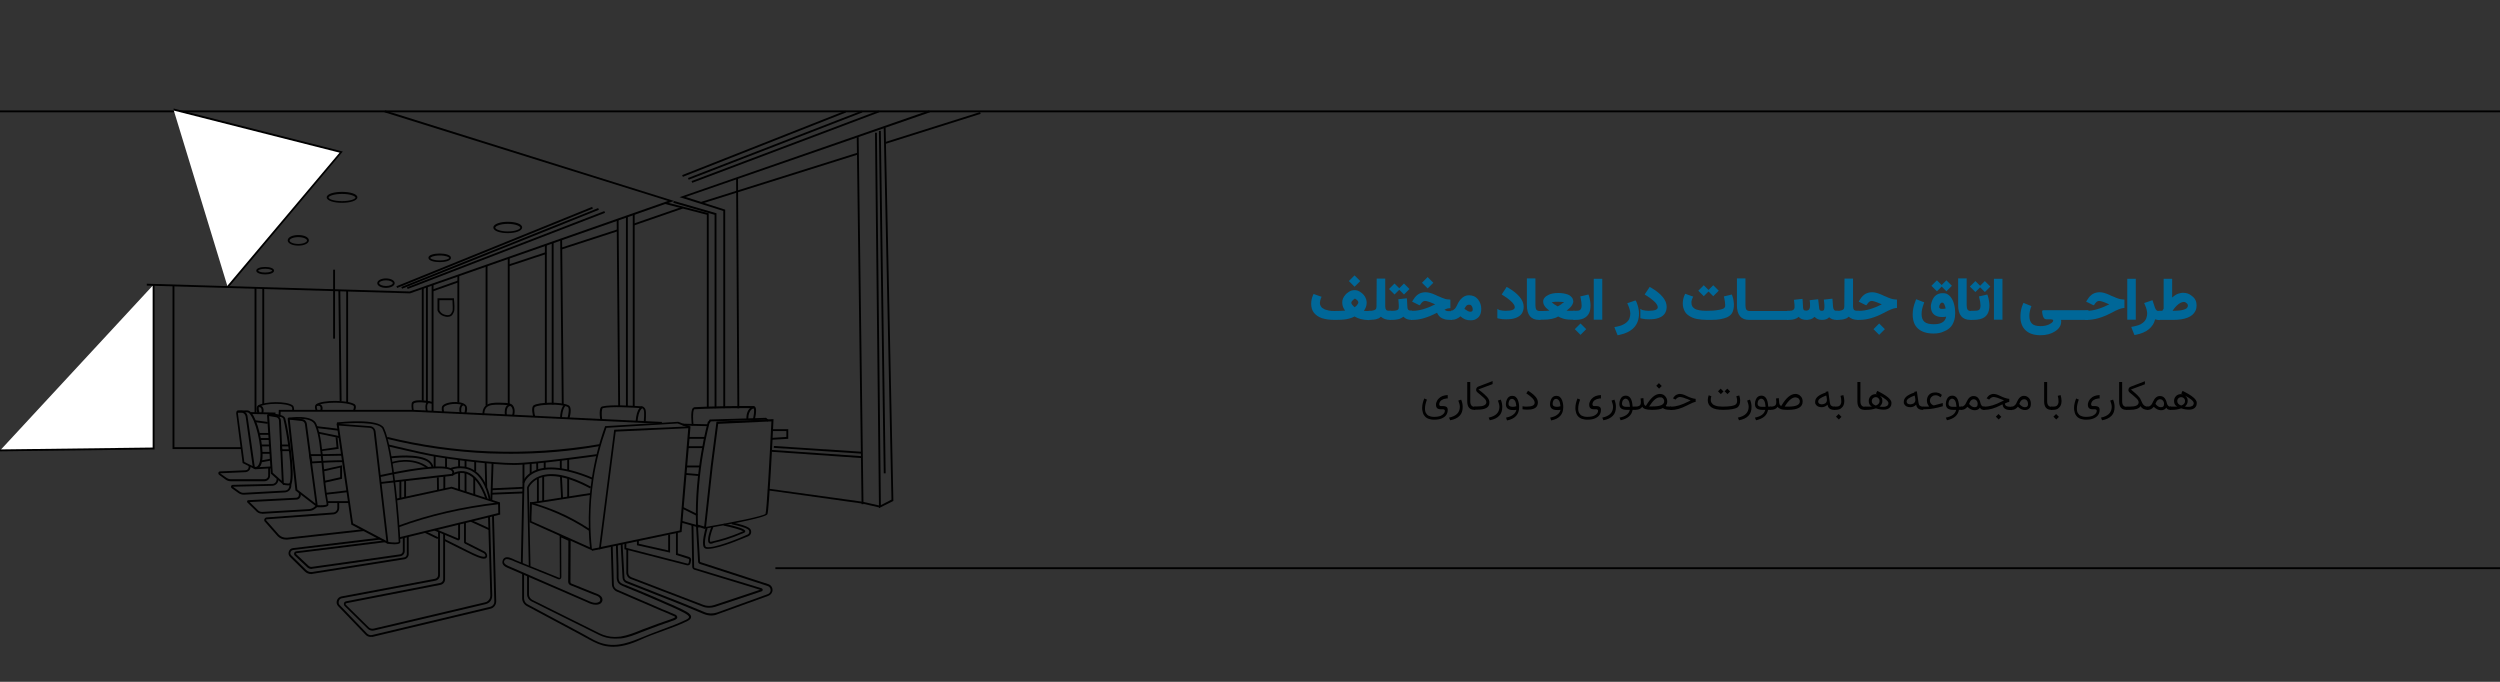 <svg xmlns="http://www.w3.org/2000/svg" xmlns:xlink="http://www.w3.org/1999/xlink" id="Layer_1" x="0px" y="0px" viewBox="0 0 1320 360" style="enable-background:new 0 0 1320 360;" xml:space="preserve"><rect x="0" y="0" width="1320" height="360" fill="#333333" stroke="none"/><style type="text/css">	.st0{fill:#FFFFFF;stroke:#000000;stroke-miterlimit:10;}	.st1{fill:#FFFFFF;}	.st2{fill:none;stroke:#000000;stroke-miterlimit:10;}	.st3{fill:#006798;}</style><g>	<path class="st0" d="M0,57.8"></path></g><g>	<polyline class="st1" points="1320,58.8 203.1,58.8 0,58.8  "></polyline>	<rect y="58.3" width="1320" height="1"></rect></g><g>	<polyline class="st1" points="81.1,150.3 81.1,236.8 0,237.9  "></polyline>	<polygon points="0,238.3 0,237.3 80.6,236.3 80.6,150.3 81.6,150.3 81.6,237.3 81.1,237.3  "></polygon></g><g>	<path class="st0" d="M91.6,150.7"></path></g><g>	<path class="st0" d="M91.6,236.6"></path></g><g>	<polyline class="st1" points="91.6,57.8 180.1,80.3 120.2,151.5  "></polyline>	<polygon points="120.5,151.9 119.8,151.2 179.3,80.6 91.4,58.3 91.7,57.3 181,80  "></polygon></g><g>	<polygon points="216.5,154.9 216.4,154.9 77.5,150.8 77.5,149.8 216.3,153.9 352.7,106.1 203,59.3 203.3,58.3 355.9,106.1  "></polygon></g><g>	<rect x="268.1" y="136.1" width="1" height="77.6"></rect></g><g>	<rect x="287.7" y="129.2" width="1" height="84.3"></rect></g><g>	<rect x="291.3" y="128" width="1" height="85.5"></rect></g><g>	<rect x="296.2" y="126.4" transform="matrix(1 -9.642970e-03 9.642970e-03 1 -1.625 2.869)" width="1" height="87.1"></rect></g><g>	<rect x="326" y="116" transform="matrix(1 -8.122078e-03 8.122078e-03 1 -1.331 2.657)" width="1" height="98.5"></rect></g><g>	<rect x="334.1" y="113" width="1" height="101.5"></rect></g><g>	<polygon points="127.5,237.1 91.1,237.1 91.1,150.7 92.1,150.7 92.1,236.1 127.5,236.1  "></polygon></g><g>	<rect x="134.4" y="152" width="1" height="66.1"></rect></g><g>	<rect x="138.5" y="152" width="1" height="61.5"></rect></g><g>	<rect x="175.9" y="142.4" width="1" height="36.4"></rect></g><g>	<rect x="179" y="153.3" transform="matrix(1 -1.165397e-02 1.165397e-02 1 -2.114 2.104)" width="1" height="58.4"></rect></g><g>	<rect x="182.8" y="153.5" width="1" height="59.2"></rect></g><g>	<rect x="241.5" y="145.4" width="1" height="67.2"></rect></g><g>	<rect x="227.9" y="150.2" width="1" height="66.9"></rect></g><g>	<rect x="224.9" y="151.5" width="1" height="61.1"></rect></g><g>	<rect x="222.7" y="152" width="1" height="59.6"></rect></g><g>	<polygon points="374.2,215.5 373.2,215.5 373.2,113.4 351.1,107.7 351.3,106.7 374.2,112.6  "></polygon></g><g>	<polygon points="378.3,215.5 377.3,215.5 377.3,113.4 355.5,107.1 355.8,106.1 378.3,112.6  "></polygon></g><g>	<polygon points="382.9,215.5 381.9,215.5 381.9,111.4 358.8,104.1 490.6,58.3 491,59.3 362,104 382.9,110.7  "></polygon></g><g>	<rect x="389" y="94.4" transform="matrix(1 -5.612389e-03 5.612389e-03 1 -0.864 2.188)" width="1" height="121.2"></rect></g><g>	<rect x="453.6" y="72.4" transform="matrix(1 -1.315636e-02 1.315636e-02 1 -2.188 5.989)" width="1" height="193.8"></rect></g><g>	<rect x="465.3" y="69.1" transform="matrix(1 -1.416135e-02 1.416135e-02 1 -2.212 6.613)" width="1" height="180.8"></rect></g><g>	<polygon points="464.1,268.3 462,70.1 463,70.1 465.1,266.7 470.7,263.8 466.6,67.3 467.6,67.3 471.7,264.5  "></polygon></g><g>	<polygon points="464.5,268 455.3,265.9 405.4,258.9 405.6,258 455.4,264.9 464.7,267  "></polygon></g><g>	<rect x="330.5" y="114.3" width="1" height="100.4"></rect></g><g>	<rect x="228" y="150.4" transform="matrix(0.943 -0.333 0.333 0.943 -36.835 86.993)" width="14.4" height="1"></rect></g><g>	<rect x="268" y="136.4" transform="matrix(0.95 -0.314 0.314 0.95 -28.898 94.207)" width="20.7" height="1"></rect></g><g>	<rect x="295.5" y="125.8" transform="matrix(0.951 -0.309 0.309 0.951 -23.804 102.505)" width="31.3" height="1"></rect></g><g>	<rect x="333.8" y="113.6" transform="matrix(0.945 -0.327 0.327 0.945 -18.193 119.913)" width="27.3" height="1"></rect></g><g>	<rect x="368.3" y="93.7" transform="matrix(0.954 -0.3 0.3 0.954 -9.319 127.703)" width="86.6" height="1"></rect></g><g>	<rect x="466.1" y="67.2" transform="matrix(0.954 -0.301 0.301 0.954 2.42 151.182)" width="52.6" height="1"></rect></g><g>	<rect x="361.8" y="76.9" transform="matrix(0.936 -0.353 0.353 0.936 -0.645 151.336)" width="105.5" height="1"></rect></g><g>	<rect x="360.3" y="76.1" transform="matrix(0.932 -0.361 0.361 0.932 -1.021902e-02 153.115)" width="98.4" height="1"></rect></g><g>	<rect x="357.2" y="75.3" transform="matrix(0.93 -0.367 0.367 0.93 0.356 153.512)" width="92.6" height="1"></rect></g><g>	<path d="M180.6,107.1c-4,0-8.1-1-8.1-2.9c0-1.9,4.1-2.9,8.1-2.9s8.1,1,8.1,2.9C188.6,106.1,184.6,107.1,180.6,107.1z M180.6,102.4  c-4.6,0-7.1,1.2-7.1,1.9c0,0.7,2.4,1.9,7.1,1.9c4.6,0,7.1-1.2,7.1-1.9C187.6,103.6,185.2,102.4,180.6,102.4z"></path></g><g>	<path d="M157.5,129.7c-3.2,0-5.6-1.2-5.6-2.8s2.4-2.8,5.6-2.8s5.6,1.2,5.6,2.8S160.7,129.7,157.5,129.7z M157.5,125.2  c-2.6,0-4.6,0.9-4.6,1.8s2,1.8,4.6,1.8c2.6,0,4.6-0.9,4.6-1.8S160.1,125.2,157.5,125.2z"></path></g><g>	<path d="M140,144.9c-2.3,0-4.7-0.7-4.7-2c0-2.6,9.4-2.6,9.4,0C144.7,144.2,142.4,144.9,140,144.9z M140,141.9c-2.4,0-3.7,0.7-3.7,1  s1.3,1,3.7,1s3.7-0.7,3.7-1S142.4,141.9,140,141.9z"></path></g><g>	<path d="M232.2,138.4c-2.9,0-6-0.7-6-2.3c0-3,11.9-3,11.9,0C238.2,137.7,235.1,138.4,232.2,138.4z M232.2,134.9c-3.3,0-5,0.9-5,1.3  s1.7,1.3,5,1.3s5-0.9,5-1.3S235.5,134.9,232.2,134.9z"></path></g><g>	<path d="M268.1,123.1c-3.8,0-7.6-1-7.6-3c0-1.9,3.8-3,7.6-3s7.6,1,7.6,3C275.6,122.1,271.8,123.1,268.1,123.1z M268.1,118.2  c-4,0-6.6,1.2-6.6,2s2.6,2,6.6,2s6.6-1.2,6.6-2S272.1,118.2,268.1,118.2z"></path></g><g>	<path d="M203.8,152c-2.6,0-4.6-1.1-4.6-2.5s2-2.5,4.6-2.5s4.6,1.1,4.6,2.5S206.4,152,203.8,152z M203.8,148c-2.1,0-3.6,0.8-3.6,1.5  s1.5,1.5,3.6,1.5s3.6-0.8,3.6-1.5S205.9,148,203.8,148z"></path></g><g>	<rect x="205.3" y="130.1" transform="matrix(0.927 -0.376 0.376 0.927 -29.928 107.727)" width="111.5" height="1"></rect></g><g>	<rect x="409.4" y="299.5" width="910.6" height="1"></rect></g><g>	<rect x="208.1" y="130.7" transform="matrix(0.928 -0.372 0.372 0.928 -29.837 107.645)" width="112" height="1"></rect></g><g>	<rect x="211.3" y="131.4" transform="matrix(0.933 -0.36 0.36 0.933 -29.57 105.139)" width="111.7" height="1"></rect></g><g>	<path d="M316.2,290.1l8.1-63.2l40.3-1.8l-4.7,55.8L316.2,290.1z M325.1,227.9l-7.8,60.9l41.6-8.7l4.5-54L325.1,227.9z"></path></g><g>	<path d="M312.6,290.6L289,280c-4-1.8-7.4-3.3-9.1-4.1l-0.3-0.1v-0.3c0-1.6,0-3.2,0.1-4.9c0-1.7,0.1-3.3,0.1-4.9V265l0.6,0.2  c4.9,1.4,9.7,3.1,14.4,5.1c5.6,2.4,11,5.4,16.1,8.7c-0.2-7.4,0.1-16.4,1.6-26.5c1.4-9.2,3.7-18.3,6.9-27.2l0.1-0.3l38.5-2.3l0.1,0  c1.1,0.4,2.1,0.8,3.2,1.2l3,1.1l-0.4,0.9l-3-1.1c-1-0.4-2.1-0.8-3.1-1.2l-37.6,2.3c-3.1,8.7-5.4,17.6-6.8,26.7  c-2.4,15.6-1.8,28.7-0.9,37L312.6,290.6z M280.6,275.2c1.8,0.8,5,2.2,8.8,3.9l22.1,9.9c-0.3-2.5-0.5-5.5-0.6-8.8l0,0  c-5.2-3.5-10.8-6.5-16.5-9c-4.4-1.9-9-3.6-13.6-4.9c0,1.4,0,2.8-0.1,4.3C280.6,272.2,280.6,273.7,280.6,275.2z"></path></g><g>	<rect x="280" y="262.7" transform="matrix(0.988 -0.154 0.154 0.988 -37.057 48.823)" width="32.1" height="1"></rect></g><g>	<path d="M314.5,319.3c-1.7,0-3.3-0.7-4.7-1.4l-6-2.6L268,299.8c-0.9-0.4-3.4-1.5-2.6-3.8c0.2-0.8,0.7-1.3,1.3-1.6  c1.4-0.6,3.2,0.3,4.6,0.9c0.3,0.1,0.6,0.3,0.8,0.4l23.2,9.4c0.1,0,0.2,0,0.2,0c0,0,0.1-0.1,0.1-0.2l-0.1-22.5l5.8,2.6l-0.1,22.3  c0,0.4,0.2,0.7,0.5,0.8l12.4,5c0.2,0.1,0.4,0.1,0.6,0.2c1.2,0.5,2.6,1,3.2,2.4c0.3,0.7,0.3,1.5-0.1,2.1c-0.3,0.6-0.9,1.1-1.7,1.3  C315.5,319.3,315,319.3,314.5,319.3z M267.7,295.2c-0.2,0-0.5,0-0.7,0.1c-0.3,0.2-0.6,0.5-0.8,0.9c-0.3,1,0.3,1.8,2.1,2.6  l41.8,18.2c1.8,0.8,3.7,1.7,5.6,1.1c0.5-0.2,0.9-0.4,1.1-0.8s0.2-0.8,0-1.3c-0.4-1-1.5-1.4-2.6-1.8c-0.2-0.1-0.4-0.1-0.6-0.2  l-12.4-5c-0.7-0.3-1.2-1-1.2-1.8l0.1-21.7l-3.8-1.7l0.1,20.9c0,0.4-0.2,0.8-0.5,1c-0.3,0.2-0.8,0.3-1.2,0.1h0l-23.2-9.4  c-0.2-0.1-0.5-0.2-0.8-0.4C269.9,295.8,268.7,295.2,267.7,295.2z"></path></g><g>	<polygon points="349.4,223.8 218.1,217.4 148.2,217.4 148.1,220.1 147.1,220.1 147.2,216.4 218.1,216.4 349.5,222.8  "></polygon></g><g>	<path d="M269.8,239.6c-3.9,0-7.7-0.1-11.6-0.2c-18.1-0.8-36.2-3.3-53.9-7.7l0.2-1c17.6,4.3,35.6,6.9,53.7,7.6  c19.5,0.8,39.1-0.5,58.4-3.8l0.2,1C301.3,238.3,285.6,239.6,269.8,239.6z"></path></g><g>	<path class="st2" d="M204.5,235.2"></path></g><g>	<path class="st2" d="M315.4,240.3"></path></g><g>	<path d="M204.5,287c-0.1,0-0.2,0-0.3-0.1l-18.7-9.9l-7.8-53.3l17.7,1.3c1.5,0.1,2.7,1.3,2.9,2.8l6.8,58.9l-0.3,0.3  C204.7,286.9,204.6,287,204.5,287z M186.4,276.3l17.6,9.3l-6.7-57.8c-0.1-1-0.9-1.8-2-1.9l-16.4-1.2L186.4,276.3z"></path></g><g>	<path d="M208.3,287.4c-1.6,0-3.3-0.3-3.8-0.3l0.2-1c3,0.5,5.6,0.4,5.8,0c-0.4-9.1-3.2-48.4-8.6-59.8c-2.1-3.7-16.9-3.1-23-2.4v0.5  h-1v-1.4l0.4,0c2.2-0.2,21.5-2.2,24.4,2.9c5.5,11.6,8.3,51.1,8.7,60.2c0,0.3-0.1,0.6-0.4,0.8C210.6,287.2,209.5,287.4,208.3,287.4z  "></path></g><g>	<path d="M271.5,245.5C271.4,245.5,271.4,245.5,271.5,245.5c-11.2,0-33-2.8-43.7-4.7c-5.7-1-22.7-5.1-22.9-5.1l0.2-1  c0.2,0,17.1,4.1,22.8,5.1c10.4,1.9,32.5,4.7,43.4,4.7c0,0,0,0,0,0c10.9,0,43.5-4.7,43.8-4.7l0.1,1  C315.1,240.8,282.4,245.5,271.5,245.5z"></path></g><g>	<path d="M340.9,223.1l-1-0.1c0.1-1.4,0.4-5.3,0-6.5c-0.1-0.3-0.5-0.9-0.7-0.9l-0.8-0.1c-4.3-0.3-15.7-1-20.1,0  c-0.6,0.2-0.8,3.2-0.3,6.3l-1,0.2c-0.3-1.6-1-7,1-7.4c4.5-1.1,15.6-0.4,20.3-0.1l0.9,0.1c0.8,0.1,1.5,1.2,1.6,1.6  C341.4,217.8,340.9,222.5,340.9,223.1z"></path></g><g>	<path d="M336.6,222.8l-1-0.1c0.5-7.6,3.2-8.2,3.5-8.2l0.1,1l-0.1-0.5l0.1,0.5C339.3,215.5,337.1,216.1,336.6,222.8z"></path></g><g>			<rect x="431.3" y="214.3" transform="matrix(6.567611e-02 -0.998 0.998 6.567611e-02 166.345 652.833)" width="1" height="46.6"></rect></g><g>	<rect x="430.7" y="216" transform="matrix(6.949251e-02 -0.998 0.998 6.949251e-02 161.929 653.382)" width="1" height="47.8"></rect></g><g>	<path d="M372.2,279.3l-4.7-1.5l0-0.4c-1-29.2,6.2-54.6,6.3-54.9l1,0.3c-0.1,0.3-7.2,25.3-6.3,54.2l3.3,1l3.5-32.1l3-23.3l30.1-1.3  l0,0.5c-0.2,4.9-2.3,47.8-3.2,49.7c-0.9,2-25.3,6.3-32.8,7.6L372.2,279.3z M379.2,223.8l-2.9,22.4l-3.5,32  c14.6-2.5,30.4-5.7,31.4-6.9c0.6-1.5,2.2-29.8,3.1-48.8L379.2,223.8z"></path></g><g>	<polygon points="374.7,223.5 373.8,223 374.7,221.5 404.5,220.6 405.8,221.8 405.2,222.6 404.1,221.6 375.3,222.5  "></polygon></g><g>	<polygon points="210.9,284.7 210.7,283.7 263.1,270.9 263,266 238.3,258 209.3,264.3 209.1,263.3 238.4,257 238.5,257 264,265.3   264.1,271.7  "></polygon></g><g>	<path d="M210.6,278.4l-0.3-0.9c16.4-6,33.8-10,53.2-12.3l0.1,1C244.2,268.4,226.9,272.4,210.6,278.4z"></path></g><g>	<path d="M365.3,224.6c-0.1-0.8-0.9-7.5,0.5-9.1c0.3-0.3,0.6-0.4,0.8-0.5c5.3-0.4,26.1-0.8,31.4-0.6c0.3,0,0.6,0.2,0.8,0.5  c1,1.4-0.1,6.2-0.4,7.2l-1-0.2c0.6-2.2,1.1-5.6,0.5-6.3c-5.4-0.3-26.1,0.1-31.3,0.5c0,0-0.1,0-0.1,0.1c-0.8,1-0.6,5.7-0.3,8.4  L365.3,224.6z"></path></g><g>	<path d="M394.1,221.4c-0.2-6.2,3.7-6.9,3.8-6.9l0.2,1L398,215l0.1,0.5c-0.1,0-3.1,0.6-3,5.9L394.1,221.4z"></path></g><g>	<path d="M300.6,221.1l-1-0.3c0.6-2.1,1.1-5.4,0.2-5.9c-3.4-1.8-15.1-1.5-17.4,0c-0.7,0.5-0.3,3.3,0.2,5l-1,0.3  c-0.2-0.8-1.4-5.1,0.2-6.2c2.6-1.7,14.6-2,18.4,0C302.3,215.1,300.9,220.1,300.6,221.1z"></path></g><g>	<path d="M296.7,220.8l-1,0c0.2-5.8,2.2-7.2,2.4-7.3l0.5,0.8C298.6,214.3,296.9,215.6,296.7,220.8z"></path></g><g>	<path d="M236.3,167.3c-0.3,0-0.6,0-1-0.1c-3.4-0.6-4.3-3.2-4.3-3.3l0-0.1v-6.3h8.7l0,0.5c0.2,1.8,0.5,6-0.1,6.8  c-0.1,0.1-0.1,0.3-0.2,0.4C239.1,166,238.4,167.3,236.3,167.3z M232,163.7c0.1,0.4,0.9,2.2,3.5,2.6c2.2,0.4,2.7-0.6,3.1-1.5  c0.1-0.2,0.2-0.4,0.3-0.5c0.2-0.4,0.2-3.2,0-5.8H232V163.7z"></path></g><g>	<rect x="256.4" y="140.2" width="1" height="74"></rect></g><g>	<polygon points="353.8,291.8 336.3,287.9 336.3,285.2 337.3,285.2 337.3,287.1 352.8,290.6 352.8,282.2 353.8,282.2  "></polygon></g><g>	<path d="M363.2,298.5c-0.1,0-0.2,0-0.4,0l-33.1-8.5v-3.2h1v2.5l32.3,8.3c0.1,0,0.3,0,0.4-0.1c0.1-0.1,0.2-0.2,0.2-0.3l0.3-1.5  c0-0.2-0.1-0.5-0.3-0.6l-6.7-2.1v-12h1v11.2l6,1.9c0.7,0.2,1.1,1,1,1.7l-0.3,1.5c-0.1,0.4-0.3,0.8-0.7,1  C363.8,298.4,363.5,298.5,363.2,298.5z"></path></g><g>	<rect x="363.5" y="230.7" width="8.8" height="1"></rect></g><g>	<rect x="363.1" y="235.6" width="8.3" height="1"></rect></g><g>			<rect x="366.5" y="217.8" transform="matrix(2.337768e-02 -1 1 2.337768e-02 134.106 586.109)" width="1" height="13.3"></rect></g><g>	<polygon points="407.4,232.2 407.4,231.2 415.2,230.7 415.2,227.6 407.6,227.6 407.6,226.6 416.2,226.6 416.2,231.7  "></polygon></g><g>	<path d="M271.4,219.6l-1-0.3c0.8-2.8,0-4.1-0.4-4.5c-0.3-0.3-0.9-1.1-6.4-1.1l-0.5,0c-1.9,0-4.8-0.1-6.3,1.5  c-0.8,0.9-1.2,2.2-1,3.9l-1,0.1c-0.2-2,0.3-3.6,1.3-4.7c1.8-1.9,5-1.9,7.1-1.9l0.5,0c5.5,0,6.5,0.7,7.1,1.5  C271.4,214.8,272.2,216.5,271.4,219.6z"></path></g><g>	<path d="M266.6,219.4c-0.3-2.5,0-4.2,1-5.2c0.9-0.9,2-0.8,2-0.8l-0.1,1c0,0-0.7-0.1-1.2,0.5c-0.5,0.5-1,1.7-0.7,4.4L266.6,219.4z"></path></g><g>	<path d="M217.6,217c-0.2-0.9-0.7-3.9,0.1-4.7c2-2,9.9-0.3,10.8-0.1l-0.2,1c-3.2-0.7-8.7-1.3-9.9-0.1c-0.3,0.3-0.2,2.1,0.1,3.8  L217.6,217z"></path></g><g>	<path d="M224.9,217.4c-0.5-2.4-0.4-4.1,0.4-5c0.5-0.6,1.3-0.6,1.6-0.6l-0.2,1c0,0-0.4-0.1-0.7,0.3c-0.3,0.3-0.8,1.3-0.2,4  L224.9,217.4z"></path></g><g>	<path d="M246.2,218.4l-1-0.3c0.3-1.2,0.6-3.1,0.1-3.6c-0.9-0.9-3.5-1.4-6.2-1.2c-2.2,0.2-4,0.8-4.7,1.6c-0.3,0.4-0.1,1.8,0.1,2.6  l-1,0.3c-0.1-0.4-0.6-2.5,0.1-3.5c1.2-1.5,4.2-1.9,5.4-2c2.3-0.2,5.5,0.1,6.9,1.5C247.2,214.9,246.4,217.8,246.2,218.4z"></path></g><g>	<path d="M242.8,218.3c-0.5-2-0.3-3.5,0.4-4.4c0.6-0.8,1.4-0.8,1.4-0.8l0,1l0-0.5l0,0.5c0,0-0.4,0-0.7,0.5c-0.3,0.5-0.6,1.5-0.2,3.6  L242.8,218.3z"></path></g><g>	<rect x="363.7" y="265.9" transform="matrix(0.445 -0.896 0.896 0.445 -39.779 476.169)" width="1" height="8.5"></rect></g><g>	<rect x="364.1" y="271.6" transform="matrix(0.268 -0.963 0.963 0.268 0.441 553.77)" width="1" height="10"></rect></g><g>	<rect x="362.2" y="245.8" width="7.5" height="1"></rect></g><g>	<rect x="365" y="247.1" transform="matrix(8.388967e-02 -0.997 0.997 8.388967e-02 85.01 593.937)" width="1" height="7.3"></rect></g><g>	<path d="M373.9,289.8c-0.5,0-1,0-1.3-0.1c-0.4-0.1-0.7-0.4-1-0.8c-1.3-2.3,0.8-9.5,1-10.3l1,0.3c-0.6,2.1-2,7.9-1.1,9.6  c0.1,0.2,0.3,0.3,0.3,0.3c4,1.1,18.6-5,22-6.6c0.4-0.2,0.7-0.6,0.8-1.1c0.1-1.2,0.2-2.2-9.3-4.3l0.2-1c9.4,2.1,10.3,3.3,10.1,5.4  c-0.1,0.8-0.6,1.5-1.4,1.9C395,283.1,380.1,289.8,373.9,289.8z"></path></g><g>	<path d="M375.3,287.1c-0.5,0-0.8-0.2-1-0.4c-1.4-1.6,0.9-7.5,1.4-8.7l0.9,0.4c-1.3,3.1-2.2,6.9-1.6,7.6c0.1,0.1,0.3,0.1,0.6,0  l1.2-0.3c3.4-0.8,8.2-2,15.6-5.2c-1.1-0.7-6-2.1-10.4-3l0.2-1c7.4,1.5,11.2,2.9,11.3,3.9c0,0.2,0,0.6-0.6,0.9  c-7.6,3.3-12.4,4.5-15.9,5.3L376,287C375.7,287,375.5,287.1,375.3,287.1z"></path></g><g>	<path d="M375.5,325c-1.3,0-2.6-0.3-3.9-0.8l-11.1-4.6l-29.9-11.8c-1.1-0.5-1.8-1.5-1.9-2.7l-1-18l1-0.1l1,18c0,0.8,0.5,1.5,1.3,1.8  l29.9,11.8l11.1,4.6c2.1,0.9,4.4,0.9,6.6,0.2l26.8-9.7c0.9-0.3,1.5-1.2,1.5-2.1c0-1-0.6-1.9-1.6-2.2l-35.7-11.6  c-0.6-0.2-1-0.7-1-1.3l-1.1-19l1-0.1l1.1,19c0,0.2,0.1,0.4,0.3,0.4l35.7,11.6c1.4,0.4,2.3,1.7,2.3,3.1c0,1.4-0.9,2.6-2.2,3.1  l-26.8,9.7C377.8,324.8,376.7,325,375.5,325z"></path></g><g>	<path d="M374.4,320.9c-1.2,0-2.5-0.2-3.6-0.7L333,305.7c-1.4-0.5-2.3-1.9-2.3-3.3v-12.6h1v12.6c0,1.1,0.7,2,1.7,2.4l37.8,14.5  c2,0.8,4.1,0.8,6.1,0.1l24-8l-34.7-10.6c-0.6-0.2-1-0.7-1.1-1.4l-0.4-22.6l1,0l0.4,22.6c0,0.2,0.1,0.4,0.3,0.5l35.3,10.7  c0.3,0.1,0.6,0.4,0.6,0.8s-0.2,0.7-0.5,0.8l-24.6,8.2C376.6,320.7,375.5,320.9,374.4,320.9z"></path></g><g>	<path d="M324.6,337.2c-2.9,0-5.8-0.7-8.4-2l-35.6-17.7c-1.4-0.7-2.3-2.1-2.3-3.6V304h1v9.9c0,1.2,0.7,2.2,1.7,2.8l35.6,17.7  c2.5,1.2,5.2,1.9,8,1.9c1,0,2-0.1,3.1-0.2c3.7-0.6,7.3-2,10.7-3.4c0.7-0.3,1.4-0.6,2.1-0.8c4.5-1.7,9-3.4,13.6-4.9l0.2-0.1  c1.9-0.6,2.2-1,2.2-1.1c0,0-0.1-0.1-0.1-0.2c-0.1-0.1-0.3-0.2-0.4-0.2c-1.6-0.7-3.2-1.4-4.8-2.1c-1.1-0.5-2.2-0.9-3.4-1.4  l-22.2-9.6c-1.4-0.6-2.4-2-2.5-3.6l-0.6-20.3l1,0l0.6,20.3c0,1.2,0.8,2.3,1.9,2.7l22.2,9.6c1.1,0.5,2.2,1,3.4,1.4  c1.6,0.7,3.2,1.4,4.9,2.1c0.2,0.1,0.5,0.2,0.7,0.5c0.4,0.4,0.4,0.9,0.4,1.1c-0.2,0.9-1.5,1.4-2.9,1.8l-0.2,0.1  c-4.5,1.5-9.1,3.2-13.5,4.9c-0.7,0.3-1.4,0.6-2.1,0.8c-3.5,1.4-7.1,2.9-11,3.4C326.7,337.1,325.7,337.2,324.6,337.2z"></path></g><g>	<path d="M323.9,341.5c-1.8,0-3.7-0.2-5.6-0.7c-3.3-0.9-6.4-2.7-9.5-4.4c-1-0.6-2.1-1.2-3.1-1.7l-27.5-14.7  c-1.5-0.8-2.5-2.4-2.5-4.1v-12.9h1v12.9c0,1.4,0.7,2.6,1.9,3.2l27.5,14.7c1,0.6,2.1,1.1,3.1,1.7c3,1.7,6,3.5,9.2,4.3  c7.6,2.1,14.7-0.9,21.6-3.7c1.1-0.4,2.1-0.9,3.2-1.3c2.3-0.9,4.6-1.8,6.8-2.6c4.1-1.5,7.9-2.9,12.1-4.9c1.1-0.5,1.7-1,1.7-1.5  c0-1.2-4-3-8.1-4.9l-0.4-0.2c-1.5-0.7-3.1-1.4-4.6-2l-2-0.9c-3.4-1.5-7.1-3-11.7-5c-2-0.8-4.1-1.7-6.1-2.5  c-0.3-0.1-0.6-0.2-0.9-0.4c-1.5-0.6-3.3-1.2-4-2.9c-0.5-1.2-0.4-2.4-0.4-3.6l0-0.6c0-2.9-0.1-5.8-0.2-8.6c0-1.1-0.1-2.2-0.1-3.2  l-0.1-3.6l1,0l0.1,3.6c0,1.1,0.1,2.2,0.1,3.2c0.1,2.8,0.2,5.8,0.2,8.6l0,0.6c0,1.1-0.1,2.2,0.3,3.2c0.5,1.3,2,1.8,3.4,2.3  c0.3,0.1,0.7,0.2,1,0.4c2,0.8,4.1,1.7,6.1,2.5c4.6,1.9,8.3,3.5,11.7,5l2,0.9c1.6,0.7,3.1,1.3,4.7,2l0.4,0.2  c5.2,2.4,8.7,3.9,8.7,5.8c0,1.2-1.3,1.9-2.3,2.4c-4.2,2-8.1,3.4-12.2,4.9c-2.2,0.8-4.4,1.6-6.8,2.5c-1.1,0.4-2.1,0.9-3.2,1.3  C335.2,339.2,329.7,341.5,323.9,341.5z"></path></g><g>	<path d="M279.2,298.9l-0.9-41.5l0-0.1c0.1-0.2,1.5-4,6.6-5.9c6.6-2.5,15.7-0.6,27.2,5.6l-0.5,0.9c-14-7.5-22-7.2-26.4-5.6  c-4.2,1.6-5.8,4.7-6,5.2l0.9,41.3L279.2,298.9z"></path></g><g>	<path d="M276,297.6l-1,0l0.9-42.9c0-0.2,1.2-3.8,6-6.1c4.8-2.3,14.1-3.5,31.2,3.7l-0.4,0.9c-16.7-7-25.7-5.9-30.3-3.7  c-4.1,1.9-5.4,5-5.5,5.5L276,297.6z"></path></g><g>	<rect x="299.5" y="242.3" width="1" height="6.1"></rect></g><g>	<rect x="295.6" y="242.8" width="1" height="4.8"></rect></g><g>	<rect x="299.5" y="252.4" width="1" height="10.2"></rect></g><g>			<rect x="295.9" y="251.4" transform="matrix(0.999 -5.043319e-02 5.043319e-02 0.999 -12.598 15.274)" width="1" height="11.7"></rect></g><g>	<rect x="286.3" y="251.4" width="1" height="13.2"></rect></g><g>	<rect x="283.5" y="252.4" width="1" height="12.7"></rect></g><g>	<rect x="287.1" y="243.8" width="1" height="3.5"></rect></g><g>	<rect x="283.1" y="244.2" transform="matrix(1 -1.910628e-02 1.910628e-02 1 -4.654 5.463)" width="1" height="4.2"></rect></g><g>	<rect x="279.7" y="244.5" width="1" height="5.6"></rect></g><g>	<rect x="275.9" y="244.8" width="1" height="10"></rect></g><g>	<path d="M241.9,285.3c-0.1,0-0.3,0-0.4-0.1l-12.2-5.1l0.4-0.9l12.2,5.1l0-7.7h1v7.7c0,0.3-0.2,0.7-0.5,0.9  C242.3,285.3,242.1,285.3,241.9,285.3z"></path></g><g>	<rect x="227.3" y="278.8" transform="matrix(0.438 -0.899 0.899 0.438 -125.971 363.554)" width="1" height="7.5"></rect></g><g>	<path d="M255.5,295c-0.4,0-0.9-0.1-1.4-0.2c-2.1-0.5-5.9-2.4-11.7-5.3c-2.3-1.2-5-2.5-8-4l0.4-0.9c3,1.5,5.7,2.8,8,4  c5.7,2.9,9.5,4.8,11.5,5.2c1.3,0.3,1.7,0.1,1.9,0c0.1-0.1,0.1-0.3,0.1-0.5c-0.1-0.5-0.4-1-1-1.3l-9.7-4.9c-0.4-0.2-0.6-0.5-0.6-0.9  v-10.4h1v10.4l9.7,4.9c0.8,0.4,1.4,1.2,1.5,2.1c0.1,0.7-0.2,1.1-0.4,1.4C256.6,294.8,256.1,295,255.5,295z"></path></g><g>	<path d="M196.7,333c-1,0-1.9-0.4-2.6-1.1L182,320c-0.4-0.4-0.5-1-0.4-1.5s0.6-0.9,1.1-1l49.7-9.7c0.9-0.2,1.6-1,1.6-1.9v-24h1v24  c0,1.4-1,2.6-2.4,2.9l-49.7,9.7c-0.3,0.1-0.4,0.3-0.4,0.3s-0.1,0.3,0.1,0.5l12.1,11.9c0.7,0.7,1.6,0.9,2.6,0.7l58.9-13.9  c0.6-0.1,1.1-0.4,1.5-0.8c0.8-0.7,1.2-1.7,1.2-2.7l-1.2-41.7l1,0l1.2,41.7c0,1.3-0.5,2.6-1.5,3.5c-0.6,0.5-1.2,0.8-2,1l-58.9,13.9  C197.3,332.9,197,333,196.7,333z"></path></g><g>	<path d="M195.7,336.3c-1,0-2-0.4-2.7-1.2l-14.4-15c-0.8-0.8-1.1-2-0.7-3.1c0.4-1.1,1.3-1.9,2.4-2.1l49.4-9.3c0.9-0.2,1.6-1,1.6-1.9  v-23h1v23c0,1.4-1,2.6-2.4,2.9l-49.4,9.3c-0.8,0.1-1.4,0.7-1.6,1.5c-0.2,0.8-0.1,1.6,0.5,2.1l14.4,15c0.7,0.7,1.7,1,2.6,0.8  l62.4-14.9c1.3-0.3,2.3-1.5,2.2-2.9l-1.2-45.1l1,0l1.2,45.1c0,1.8-1.2,3.5-3,3.9l-62.4,14.9C196.3,336.2,196,336.3,195.7,336.3z"></path></g><g>	<path d="M201,255.5l-0.1-1l37.7-4.3c0.2-0.3,0.4-0.8,0.1-1.3c-0.9-1.4-6.3-3.9-38.1,3l-0.2-1c23.8-5.2,37-6,39.1-2.5  c0.8,1.3-0.2,2.6-0.3,2.6l-0.1,0.2l-0.2,0L201,255.5z"></path></g><g>	<path d="M256.4,263.4c-2.7-7.5-6.2-12-10.3-13.3c-3.9-1.2-7,1-7,1l-0.6-0.8c0.1-0.1,3.5-2.5,7.9-1.2c4.4,1.4,8.1,6,10.9,13.9  L256.4,263.4z"></path></g><g>	<path d="M258.2,264.2c-1.6-8-4.7-13.2-9.2-15.6c-5.4-2.8-10.9-0.5-11-0.5l-0.4-0.9c0.2-0.1,6-2.5,11.8,0.5c4.8,2.5,8.1,8,9.8,16.3  L258.2,264.2z"></path></g><g>	<rect x="249.9" y="253.9" transform="matrix(3.321724e-02 -0.999 0.999 3.321724e-02 -3.033 505.706)" width="20" height="1"></rect></g><g>	<rect x="256" y="244.1" transform="matrix(1 -2.353641e-02 2.353641e-02 1 -5.829 6.107)" width="1" height="13.2"></rect></g><g>	<path d="M164.3,303.1c-1.3,0-2.5-0.5-3.4-1.4l-7.8-7.7c-0.7-0.7-1-1.8-0.6-2.8c0.3-1,1.2-1.7,2.2-1.8l45.8-5.5l0.1,1l-45.8,5.5  c-0.6,0.1-1.2,0.5-1.4,1.1c-0.2,0.6-0.1,1.3,0.4,1.7l7.8,7.7c0.9,0.9,2.1,1.3,3.3,1.1l48.5-7.7c0.8-0.1,1.4-0.8,1.4-1.7v-9.5h1v9.5  c0,1.3-1,2.5-2.3,2.7l-48.5,7.7C164.8,303.1,164.6,303.1,164.3,303.1z"></path></g><g>	<path d="M164.4,300.4c-0.8,0-1.5-0.3-2.1-0.8l-6.6-6.2c-0.4-0.3-0.5-0.9-0.4-1.4c0.2-0.5,0.6-0.8,1.1-0.9l46.8-5.8l0.1,1l-46.8,5.8  c-0.2,0-0.2,0.2-0.2,0.2c0,0.1,0,0.2,0.1,0.3l6.6,6.2c0.5,0.4,1.1,0.6,1.7,0.5l46.5-6.6c0.8-0.1,1.5-0.8,1.5-1.7v-7.5h1v7.5  c0,1.3-1,2.5-2.3,2.7l-46.5,6.6C164.7,300.4,164.6,300.4,164.4,300.4z"></path></g><g>	<rect x="172.5" y="220.5" transform="matrix(0.119 -0.993 0.993 0.119 -72.307 371.069)" width="1" height="11.5"></rect></g><g>	<path d="M167.1,267.3c-0.1,0-0.3,0-0.4-0.1l-10.7-8.2l-4.1-37.8c0-0.2,0-0.4,0.2-0.5c0.1-0.1,0.3-0.2,0.5-0.2l6.9,0.8  c1.3,0.1,2.3,1.1,2.5,2.4l5.7,42.9c0,0.2-0.1,0.5-0.3,0.6C167.3,267.3,167.2,267.3,167.1,267.3z M157,258.5l9.6,7.4l-5.6-42  c-0.1-0.8-0.8-1.5-1.6-1.6l-6.4-0.7L157,258.5z M153,221.1L153,221.1L153,221.1z"></path></g><g>	<path class="st2" d="M152.4,221"></path></g><g>	<path class="st2" d="M173,266.2"></path></g><g>	<path class="st2" d="M152.4,221"></path></g><g>	<path class="st2" d="M167.3,267"></path></g><g>	<rect x="172" y="259.6" transform="matrix(0.993 -0.116 0.116 0.993 -28.993 22.394)" width="11.4" height="1"></rect></g><g>	<rect x="172.8" y="264.6" width="11.5" height="1"></rect></g><g>	<path d="M151,284.9c-1.6,0-3.2-0.6-4.4-1.8l-6.7-7.6c-0.4-0.3-0.5-0.9-0.3-1.4c0.2-0.5,0.6-0.8,1.1-0.9l35.3-2.6  c1.2-0.1,2.1-1.1,2.1-2.4v-3.2h1v3.2c0,1.7-1.3,3.2-3,3.4l-35.3,2.6c-0.2,0-0.3,0.2-0.3,0.2s-0.1,0.2,0.1,0.4l6.7,7.6  c1.1,1.1,2.7,1.6,4.3,1.5l40.4-4.5l0.1,1l-40.4,4.5C151.4,284.9,151.2,284.9,151,284.9z"></path></g><g>	<rect x="253" y="271.9" transform="matrix(0.415 -0.91 0.91 0.415 -104.04 392.833)" width="1" height="10.8"></rect></g><g>	<path d="M138.2,271.2c-1.3,0-2.4-0.6-3.2-1.6l-4.4-4.3c-0.2-0.3-0.2-0.6-0.1-0.8c0.1-0.2,0.3-0.4,0.6-0.4l25.3-1.3  c0.8,0,1.4-0.7,1.4-1.4v-1.3h1v1.3c0,1.3-1,2.4-2.3,2.4l-24.7,1.3l4,3.9c0.7,0.9,1.6,1.3,2.6,1.3l24.8-1.5c1-0.1,1.8-0.4,2.6-1  l1.3-1.1l0.2,0c2.5,0.2,4.9,0,5.2-0.4c-1.4-7-2-14.2-2.6-20.5c-0.8-8.7-1.4-16.2-3.6-21.3c-1.6-5-13.7-3-13.8-2.9l-0.2-1  c0.5-0.1,13.1-2.1,14.9,3.6c2.2,5.1,2.9,12.7,3.7,21.5c0.6,6.3,1.2,13.5,2.5,20.5c0.1,0.3,0,0.6-0.2,0.8c-0.9,1-4.4,0.9-5.8,0.8  l-1,0.8c-0.9,0.7-2,1.2-3.2,1.2l-24.8,1.5C138.4,271.2,138.3,271.2,138.2,271.2z"></path></g><g>	<rect x="173.3" y="224.1" transform="matrix(0.203 -0.979 0.979 0.203 -86.404 353.163)" width="1" height="11.2"></rect></g><g>	<polygon points="169.7,238.2 169.6,237.3 177.7,236.1 177.2,230.9 178.2,230.8 178.8,237  "></polygon></g><g>	<polygon points="171.4,254.9 171.1,253.9 179.6,252 179.6,246.9 170.8,248.9 170.6,247.9 180.6,245.7 180.6,252.8  "></polygon></g><g>	<rect x="241.9" y="242.5" width="1" height="4.2"></rect></g><g>	<rect x="241.9" y="249.4" width="1" height="9.5"></rect></g><g>	<rect x="245.3" y="242.9" width="1" height="3.9"></rect></g><g>	<rect x="245.3" y="249.5" width="1" height="10.4"></rect></g><g>	<rect x="250.4" y="243.5" width="1" height="5.3"></rect></g><g>	<rect x="249.9" y="252.2" width="1" height="9.3"></rect></g><g>	<rect x="229" y="240.6" width="1" height="6.1"></rect></g><g>	<rect x="235" y="241.5" width="1" height="5.3"></rect></g><g>	<rect x="234.1" y="251.4" width="1" height="6.9"></rect></g><g>	<rect x="230.7" y="252" transform="matrix(1 -1.447924e-02 1.447924e-02 1 -3.675 3.374)" width="1" height="7.1"></rect></g><g>	<path d="M149.9,256.2l-6.9-6.1l-2-30.8c0-0.2,0.1-0.4,0.2-0.5c0.1-0.1,0.3-0.2,0.5-0.2l4.2,0.7c1.3,0.2,2.3,1.3,2.4,2.6  L149.9,256.2z M144,249.6l4.8,4.3l-1.5-31.9c0-0.8-0.7-1.6-1.5-1.7l-3.7-0.6L144,249.6z"></path></g><g>	<path class="st2" d="M142.1,219.2"></path></g><g>	<path d="M152.1,256.3c-0.9,0-2-0.2-2.8-0.4l0.2-1c1.5,0.4,3.2,0.5,3.4,0.3c1.9-5.1-1.5-27.3-3.3-34.1c-0.4-1.3-5-1.8-8.1-1.8v-1  c1.4,0,8.3,0.1,9.1,2.6c1.7,6.1,5.4,29,3.3,34.7C153.6,256.1,152.9,256.3,152.1,256.3z"></path></g><g>	<path d="M128.6,261.2c-0.9,0-1.8-0.3-2.6-0.8l-3.6-2.6c-0.4-0.3-0.5-0.7-0.4-1.1s0.5-0.7,1-0.7l20.8-0.5c1.2,0,2.1-0.9,2.2-2.1  l0.1-0.7l1,0.1l-0.1,0.7c-0.2,1.7-1.5,2.9-3.2,3l-20.8,0.5l3.6,2.6c0.6,0.4,1.4,0.7,2.2,0.6l21.7-1.2c0.7,0,1.4-0.4,1.8-1  c0.3-0.4,0.5-1,0.5-1.5v-1.1h1v1.1c0,0.8-0.3,1.5-0.7,2.1c-0.6,0.8-1.6,1.3-2.6,1.4l-21.7,1.2C128.8,261.2,128.7,261.2,128.6,261.2  z"></path></g><g>	<polygon points="152.9,238.2 148.1,238.2 147.8,234.7 152.9,234.7 152.9,235.7 148.9,235.7 149,237.2 152.9,237.2  "></polygon></g><g>	<path d="M136,218.3c-0.3-0.8-1-3.4,0.2-4.2c3.4-2.2,15.3-2.5,18.4,0c0.8,0.7,0.7,2.5,0.7,2.8l-1-0.1c0.1-0.7,0-1.7-0.3-2  c-2.6-2.1-13.8-2.1-17.2,0c-0.4,0.2-0.2,1.8,0.2,3L136,218.3z"></path></g><g>	<path d="M139,218.2l-1-0.2c0.3-1.3,0.2-2.2-0.3-2.7c-0.4-0.5-1.2-0.3-1.2-0.3l-0.2-1c0.1,0,1.2-0.2,2.1,0.6  C139.2,215.3,139.4,216.5,139,218.2z"></path></g><g>	<path class="st2" d="M167.3,216.9"></path></g><g>	<path d="M187.3,217.1l-0.9-0.4c0.4-0.8,0.7-2.2,0.2-2.5c-3.3-2.1-16.1-2.1-19.1,0c-0.5,0.4-0.1,1.9,0.2,2.5l-0.9,0.4  c-0.1-0.3-1.2-2.8,0.2-3.7c3.3-2.3,16.5-2.3,20.2,0C188.6,214.3,187.5,216.8,187.3,217.1z"></path></g><g>	<path d="M170.1,217l-1-0.3c0.2-0.7,0.3-1.7-0.1-2.1c-0.5-0.6-1.6-0.3-1.7-0.3l-0.2-1c0.1,0,1.7-0.3,2.6,0.6  C170.4,214.6,170.5,215.7,170.1,217z"></path></g><g>	<rect x="210.9" y="253.8" width="1" height="9.5"></rect></g><g>	<rect x="213.4" y="253.6" width="1" height="9.2"></rect></g><g>			<rect x="259.7" y="257.4" transform="matrix(0.999 -4.789019e-02 4.789019e-02 0.999 -12.044 13.132)" width="16.6" height="1"></rect></g><g>			<rect x="259.7" y="259.9" transform="matrix(0.999 -4.000701e-02 4.000701e-02 0.999 -10.203 10.929)" width="16.6" height="1"></rect></g><g>	<path d="M227.9,247c-0.1-1.1-0.7-2.1-1.7-2.9c-5.1-4-19.7-2.1-19.9-2.1l-0.1-1c0.6-0.1,15.2-2,20.6,2.3c1.2,1,1.9,2.1,2.1,3.6  L227.9,247z"></path></g><g>	<path d="M225.7,247.5c-8.3-6.3-18.6-2.7-18.7-2.6l-0.3-0.9c0.1,0,10.9-3.9,19.7,2.8L225.7,247.5z"></path></g><g>	<path d="M134.7,247.8l-6.6-3.3l-3.4-26.3c0-0.4,0.1-0.7,0.3-1c0.2-0.3,0.6-0.4,0.9-0.4h1.4c1.7,0,3.2,1.3,3.4,3L134.7,247.8z   M129,243.9l4.4,2.2l-3.7-26.2c-0.2-1.2-1.2-2.1-2.4-2.1h-1.4c-0.1,0-0.2,0.1-0.2,0.1c0,0-0.1,0.1-0.1,0.2L129,243.9z"></path></g><g>	<path d="M135,247.6c-0.3,0-0.7-0.1-1.1-0.2l0.3-1c0.9,0.3,1.5,0.1,2-0.5c2.7-3,1-15.8-2.2-23.6c-1.2-2.8-2.4-4.6-3.4-4.6  c-2.7,0.1-3.9,0.1-4.5,0.1v0c-0.7,0-1.1,0-1.1-0.5c0-0.2,0-0.4,0.6-0.5l0,0c0,0,0.2,0,0.3,0c0.7-0.1,2.1-0.1,4.8-0.1  c1.4,0.1,2.9,1.8,4.3,5.2c3,7.3,5.3,21.1,2.1,24.7C136.4,247.3,135.7,247.6,135,247.6z"></path></g><g>	<rect x="134.6" y="246.6" transform="matrix(0.998 -5.860750e-02 5.860750e-02 0.998 -14.241 8.57)" width="8.7" height="1"></rect></g><g>	<rect x="137.5" y="242.5" transform="matrix(0.984 -0.18 0.18 0.984 -41.562 29.316)" width="5.5" height="1"></rect></g><g>			<rect x="138.4" y="211.7" transform="matrix(1.836334e-02 -1 1 1.836334e-02 -81.903 353.099)" width="1" height="13.1"></rect></g><g>	<rect x="138" y="238.6" width="4.8" height="1"></rect></g><g>	<rect x="138" y="234.7" width="4.5" height="1"></rect></g><g>	<path d="M164.1,244.7l-1-4.9h6.8l10.7-0.2l0,1l-10.7,0.2h-5.6l0.6,2.9l0.8-0.1c5-0.3,10.2-0.6,15.4-0.6l0,1  c-5.1,0-10.3,0.3-15.3,0.6L164.1,244.7z"></path></g><g>	<path d="M139.8,254.1h-18c-1,0-1.9-0.3-2.7-0.9l-3.4-2.5c-0.3-0.2-0.5-0.7-0.4-1.1c0.1-0.4,0.5-0.7,0.9-0.7l13.4-0.6  c1,0,1.7-0.8,1.7-1.8v-0.8h1v0.8c0,1.5-1.2,2.7-2.7,2.8l-13.4,0.6l3.4,2.4c0.6,0.4,1.3,0.7,2.1,0.7h18c0.3,0,0.6-0.1,0.9-0.2  c0.6-0.3,1-0.9,1-1.6v-4.4h1v4.4c0,1-0.6,2-1.5,2.5C140.7,253.9,140.2,254.1,139.8,254.1z"></path></g><g>	<rect x="137.4" y="231.3" width="4.8" height="1"></rect></g><g>	<rect x="136.9" y="228.6" width="5.2" height="1"></rect></g><g>	<rect x="137.6" y="219.5" transform="matrix(0.134 -0.991 0.991 0.134 -101.231 329.848)" width="1" height="6.6"></rect></g><g>	<g>		<path class="st3" d="M715.2,167.1c-1.1,0.6-2.5,1.1-4.1,1.4s-3.6,0.4-5.9,0.4h-0.5c-2.6,0-4.8-0.3-6.7-0.9   c-1.8-0.6-3.2-1.6-4.2-2.8s-1.5-2.9-1.5-4.8c0-1.5,0.3-3,0.9-4.4l0.4-0.8l0.8,0.3l2.5,0.9l0.9,0.3l-0.4,0.9   c-0.3,0.7-0.4,1.5-0.5,2.3c0,0.5,0.1,1,0.3,1.4c0.2,0.4,0.4,0.8,0.8,1.2c0.4,0.3,0.9,0.6,1.5,0.9c0.6,0.2,1.3,0.4,2.2,0.6   s1.9,0.2,3,0.2c2.4,0,4.2-0.1,5.5-0.2c-0.3-0.4-0.6-0.9-0.8-1.3c-0.2-0.5-0.4-0.9-0.5-1.4s-0.2-1-0.2-1.6c0-0.7,0.1-1.4,0.4-2.1   c0.3-0.7,0.7-1.3,1.2-1.9c0.5-0.6,1.1-1.1,1.9-1.6c0.9-0.6,1.9-0.9,2.9-0.9c1,0,1.9,0.2,2.7,0.7c1.2,0.7,2.2,1.6,2.8,2.6   c0.6,1,1,2.1,1,3.4c0,0.5-0.1,1-0.2,1.5c-0.1,0.5-0.3,1-0.5,1.4c-0.2,0.5-0.5,0.9-0.8,1.3c0.3,0,0.7,0.1,1.1,0.1   c0.4,0,0.8,0,1.2,0h0.7v4.8h-0.7C719.6,168.9,717.1,168.3,715.2,167.1z M712.2,148.4l3-3l3,3l-3,3L712.2,148.4z M714.2,158.6   c-0.4,0.4-0.7,0.8-0.7,1.2c0,0.4,0.2,0.9,0.8,1.5c0.2,0.2,0.4,0.5,0.6,0.6c0.2,0.2,0.3,0.3,0.4,0.3c0.1,0,0.1-0.1,0.2-0.2   c0.1-0.1,0.2-0.2,0.4-0.3c0.2-0.1,0.3-0.3,0.5-0.5c0.5-0.6,0.8-1.1,0.8-1.5c0-0.5-0.3-1-1.1-1.6c-0.4-0.3-0.7-0.5-0.8-0.4   C715.1,157.8,714.7,158.1,714.2,158.6z"></path>	</g>	<g>		<path class="st3" d="M723.6,168.9h-1v-4.8h1c0.4,0,0.8,0,1.1-0.1s0.6-0.1,0.8-0.2c0.2-0.1,0.4-0.2,0.6-0.3   c0.2-0.1,0.3-0.3,0.4-0.4c0.1-0.2,0.2-0.4,0.2-0.6c0-0.2,0.1-0.4,0.1-0.7l0.1-14.7h0.9h2.7h0.9v14.7c0,0.8,0.2,1.4,0.5,1.8   s1,0.5,1.9,0.5h0.5v4.8H734c-2.1,0-3.7-0.6-4.9-1.7c-0.2,0.2-0.5,0.4-0.7,0.6c-0.2,0.2-0.5,0.3-0.8,0.4c-0.3,0.1-0.6,0.2-0.9,0.3   c-0.3,0.1-0.6,0.2-1,0.2c-0.3,0.1-0.7,0.1-1,0.1S724,168.9,723.6,168.9z"></path>	</g>	<g>		<path class="st3" d="M733.4,152.6l2.9-2.9l2.5,2.5l2.5-2.5l2.9,2.9l-2.9,2.9l-2.5-2.5l-2.5,2.5L733.4,152.6z M745.7,168.9h-0.4   c-1.9,0-3.3-0.6-4.3-1.7c-0.3,0.2-0.5,0.4-0.9,0.6c-0.3,0.2-0.6,0.3-1,0.5s-0.7,0.2-1.1,0.3c-0.4,0.1-0.8,0.1-1.2,0.2   c-0.4,0-0.8,0.1-1.3,0.1h-1.8v-4.8h1.7c0.7,0,1.3-0.1,1.8-0.2c0.5-0.1,0.8-0.3,1-0.5c0.2-0.2,0.3-0.4,0.3-0.6   c0.1-0.6,0.1-1.5,0-2.6l-0.1-1.3l-0.1-0.9l0.9-0.1l2.6-0.3l1-0.1l0.1,1l0.2,3.6c0,0.7,0.2,1.2,0.5,1.5s0.8,0.4,1.5,0.4h0.3   L745.7,168.9L745.7,168.9z"></path>	</g>	<g>		<path class="st3" d="M766.8,168.9h-1.1c-0.9,0-1.7-0.1-2.4-0.2c-0.7-0.2-1.4-0.4-2-0.7s-1.1-0.7-1.5-1.2c-0.4-0.5-0.8-1-1-1.7   c-4.8,2.5-9,3.8-12.8,3.8h-1v-4.8h1.2c3.1,0,7-1.1,11.6-3.4c-0.4-0.2-0.9-0.4-1.4-0.6c-0.9-0.4-1.7-0.7-2.4-0.9   c-0.7-0.2-1.1-0.3-1.4-0.3c-0.3,0-0.6,0-0.8,0.1c-0.2,0.1-0.5,0.2-0.7,0.4c-0.2,0.2-0.4,0.4-0.6,0.6l-0.4,0.6l-0.5,0.6l-0.7-0.3   l-2.4-1.2l-0.9-0.4l0.5-0.9l0.3-0.4c0.7-1.2,1.6-2.1,2.7-2.8c1.1-0.6,2.3-0.9,3.6-0.9c1.5,0,3.2,0.5,5.2,1.4   c0.6,0.3,1.2,0.6,1.8,0.8s1.1,0.5,1.6,0.7s1,0.3,1.4,0.5c0.5,0.2,0.9,0.3,1.2,0.3c0.4,0.1,0.8,0.1,1,0.1l0.9,0.1l0,0.9l0,2.7v0.9   l-0.9,0.1c-0.6,0-1.3,0.3-2.2,0.7c0.2,0.2,0.5,0.4,1,0.6c0.4,0.2,1.1,0.2,2.2,0.2h0.9L766.8,168.9z M750.8,149.3l3-3l3,3l-3,3   L750.8,149.3z"></path>	</g>	<g>		<path class="st3" d="M771.1,167c-0.2,0.2-0.4,0.3-0.6,0.5c-0.2,0.1-0.4,0.3-0.6,0.4s-0.4,0.2-0.6,0.3c-0.2,0.1-0.4,0.2-0.6,0.3   c-0.2,0.1-0.4,0.1-0.7,0.2s-0.4,0.1-0.7,0.1s-0.5,0-0.7,0h-0.5v-4.8h0.4c0.5,0,1.1-0.4,1.8-1.1c0.3-0.3,0.6-1,1.1-1.9   c0.7-1.6,1.6-2.9,2.7-3.8s2.2-1.3,3.5-1.3c2,0,3.6,0.7,4.8,2.2c1.1,1.4,1.7,3.1,1.7,4.9c0,1.8-0.4,3.3-1.3,4.3   c-0.3,0.3-0.5,0.6-0.9,0.8s-0.7,0.4-1,0.6c-0.3,0.1-0.7,0.3-1.1,0.3c-0.4,0.1-0.8,0.1-1.3,0.1C774.5,169.2,772.7,168.5,771.1,167z    M776.3,164.6c0.4,0,0.8-0.1,1-0.3c0.2-0.2,0.3-0.5,0.3-0.9c0-0.2,0-0.5-0.1-0.8c0-0.1,0-0.2-0.1-0.3c0-0.1-0.1-0.2-0.1-0.3   c-0.2-0.4-0.4-0.7-0.7-0.9c-0.2-0.2-0.6-0.2-1-0.2c-0.1,0-0.2,0-0.3,0c-0.1,0-0.2,0.1-0.3,0.1c-0.1,0-0.2,0.1-0.3,0.1   c-0.1,0.1-0.2,0.1-0.3,0.2c-0.1,0.1-0.2,0.2-0.3,0.3c-0.1,0.1-0.2,0.2-0.3,0.4c-0.1,0.1-0.2,0.3-0.3,0.5c-0.1,0.2-0.2,0.4-0.3,0.6   C774.5,164,775.5,164.6,776.3,164.6z"></path>	</g>	<g>		<path class="st3" d="M791.7,163.7c1.2,0.3,2.3,0.4,3.3,0.4c3.2,0,4.8-0.6,4.8-1.9c0-0.5-0.2-1-0.6-1.6c-0.4-0.6-1-1.3-2-2.1   s-2.1-1.7-3.5-2.5l-0.8-0.5l0.5-0.8l1.6-2.4l0.5-0.8l0.8,0.4c2.7,1.6,4.7,3.2,6.1,4.9c1.4,1.7,2.1,3.4,2.1,5.2   c0,1.5-0.4,2.7-1.1,3.7s-1.8,1.7-3.2,2.2c-1.4,0.5-3,0.7-5,0.7c-1.4,0-2.7-0.1-3.9-0.4l-0.7-0.2v-0.8v-2.9v-1.2L791.7,163.7z"></path>	</g>	<g>		<path class="st3" d="M813.4,168.9h-0.8c-4.2,0-6.4-2.6-6.4-7.7v-13.3v-0.9h0.9h2.7h0.9v0.9v13.3c0,1.1,0.2,1.9,0.5,2.3   c0.3,0.4,0.9,0.7,1.6,0.7h0.5L813.4,168.9L813.4,168.9z"></path>	</g>	<g>		<path class="st3" d="M827.1,164c0.7,0.1,1.5,0.1,2.5,0.1h0.9h0.9v0.9v2.9v0.9h-0.9h-0.9c-0.9,0-1.8-0.1-2.6-0.2   c-0.8-0.1-1.6-0.3-2.3-0.6c-0.7-0.2-1.4-0.6-2-0.9c-1.7,1.1-4.4,1.7-8.1,1.7h-0.9h-0.9V168v-2.9v-0.9h0.9h1c1.4,0,2.5-0.1,3.4-0.2   c-2.2-1.5-3.3-3.1-3.3-4.8c0-1.5,1-2.7,3-3.6c1.2-0.6,2.9-0.9,5-0.9c2,0,3.6,0.3,5,0.8c0.6,0.2,1.1,0.5,1.5,0.9s0.8,0.7,1,1.2   c0.2,0.5,0.4,1,0.4,1.5c0,0.2,0,0.4-0.1,0.7s-0.1,0.4-0.2,0.6c-0.1,0.2-0.2,0.4-0.3,0.6c-0.1,0.2-0.3,0.4-0.4,0.6   c-0.2,0.2-0.3,0.4-0.5,0.6c-0.2,0.2-0.4,0.4-0.6,0.6c-0.2,0.2-0.5,0.4-0.7,0.6C827.6,163.6,827.3,163.8,827.1,164z M825.8,159.6   c-0.4-0.1-0.8-0.2-1.3-0.2c-0.7,0-1.3-0.1-1.9-0.1c-0.9,0-1.6,0-2,0.1c-0.6,0.1-1,0.1-1.3,0.2c0,0,0,0,0,0   c0.6,0.6,1.7,1.4,3.2,2.2c0.5-0.3,0.9-0.5,1.3-0.8c0.4-0.2,0.8-0.5,1-0.8C825.3,160.1,825.6,159.8,825.8,159.6z"></path>	</g>	<g>		<path class="st3" d="M832.1,168.9h-1.4v-4.8h1.4c1,0,1.7-0.1,2.1-0.4c0.6-0.4,0.9-1.2,0.9-2.4c0-1.1-0.2-2.4-0.5-3.9l-0.2-0.9   l0.9-0.2l2.5-0.6l0.9-0.2l0.3,0.8c0.5,1.7,0.8,3.4,0.8,5c0,2.9-0.8,4.9-2.6,6.2C836,168.4,834.3,168.9,832.1,168.9z M831.5,173.8   l3-3l3,3l-3,3L831.5,173.8z"></path>	</g>	<g>		<path class="st3" d="M842.4,147.2h2.7h0.9v0.9v19.8v0.9h-0.9h-2.7h-0.9v-0.9v-19.8v-0.9L842.4,147.2L842.4,147.2z"></path>	</g>	<g>		<path class="st3" d="M864,159.3c0.9,2.2,1.4,4.3,1.4,6.2c0,3.1-0.9,5.6-2.7,7.5c-1.8,1.9-4.5,3.2-8,3.9l-0.6,0.1l-0.3-0.7l-1-2.5   l-0.4-1.1l1.1-0.2c1-0.2,1.9-0.4,2.6-0.7c0.8-0.3,1.5-0.7,2.1-1.1c0.6-0.4,1.1-0.9,1.5-1.4c0.4-0.5,0.7-1.1,0.8-1.7   c0.2-0.6,0.3-1.3,0.3-2c0-0.6-0.1-1.3-0.3-2.1c-0.2-0.8-0.5-1.6-0.9-2.5l-0.4-0.9l0.9-0.3l2.6-0.9l0.8-0.3L864,159.3z"></path>	</g>	<g>		<path class="st3" d="M867.2,163.7c1.2,0.3,2.3,0.4,3.3,0.4c3.2,0,4.8-0.6,4.8-1.9c0-0.5-0.2-1-0.6-1.6c-0.4-0.6-1-1.3-2-2.1   s-2.1-1.7-3.5-2.5l-0.8-0.5l0.5-0.8l1.6-2.4l0.5-0.8l0.8,0.4c2.7,1.6,4.7,3.2,6.1,4.9c1.4,1.7,2.1,3.4,2.1,5.2   c0,1.5-0.4,2.7-1.1,3.7s-1.8,1.7-3.2,2.2c-1.4,0.5-3,0.7-5,0.7c-1.4,0-2.7-0.1-3.9-0.4l-0.7-0.2v-0.8v-2.9v-1.2L867.2,163.7z"></path>	</g>	<g>		<path class="st3" d="M901.3,168.9c-2,0-3.8-0.2-5.4-0.5c-1.6-0.3-2.9-0.9-4-1.6c-1.1-0.7-2-1.6-2.5-2.7s-0.9-2.3-0.9-3.8   c0-1.5,0.3-3,0.9-4.4l0.4-0.8l0.8,0.3l2.5,0.9l0.9,0.3l-0.4,0.9c-0.1,0.3-0.2,0.5-0.3,0.8s-0.1,0.5-0.2,0.8s0,0.5,0,0.8   c0,0.7,0.1,1.3,0.4,1.8c0.3,0.5,0.7,0.9,1.3,1.3c0.6,0.4,1.4,0.6,2.4,0.8s2.2,0.3,3.7,0.3c2.5,0,4.5-0.1,6.1-0.4   c1.6-0.2,2.7-0.6,3.2-0.9c0.2-0.1,0.3-0.4,0.5-0.6s0.2-0.7,0.2-1.2c0-0.9-0.2-2.1-0.5-3.6l-0.2-0.9l0.9-0.2l2.5-0.6l0.8-0.2   l0.3,0.8c0.3,0.8,0.5,1.6,0.6,2.4c0.1,0.8,0.2,1.5,0.2,2.2c0,1.4-0.2,2.5-0.6,3.6s-1.1,1.8-1.9,2.4c-0.7,0.5-1.6,0.9-2.8,1.2   c-1.1,0.3-2.4,0.6-3.9,0.7S903.2,168.9,901.3,168.9L901.3,168.9L901.3,168.9z M896.7,153.5l2.9-2.9l2.5,2.5l2.5-2.5l2.9,2.9   l-2.9,2.9l-2.5-2.5l-2.5,2.5L896.7,153.5z"></path>	</g>	<g>		<path class="st3" d="M944.3,168.9h-20.8c-4.2,0-6.4-2.6-6.4-7.7v-13.3v-0.9h0.9h2.7h0.9v0.9v13.3c0,1.1,0.2,1.9,0.5,2.3   c0.3,0.4,0.9,0.7,1.6,0.7h20.5L944.3,168.9L944.3,168.9z"></path>	</g>	<g>		<path class="st3" d="M960.5,162.5c0,0.4,0.1,0.8,0.2,1c0.1,0.2,0.3,0.4,0.5,0.5c0.2,0.1,0.5,0.1,0.9,0.1c0.4,0,0.7-0.1,0.9-0.4   c0.1-0.1,0.2-0.4,0.2-0.7c0.1-0.3,0.1-0.7,0.1-1.1c0-0.8,0-1.4-0.1-1.9l-0.1-0.9l-0.1-0.9l0.9-0.1l2.6-0.3l1-0.1l0.1,0.9l0.2,2.9   c0,0.7,0.2,1.2,0.3,1.6c0.2,0.4,0.4,0.6,0.6,0.8c0.2,0.1,0.6,0.2,1,0.2h0.5v4.8h-0.4c-1.8,0-3.1-0.5-4-1.4c-0.9,1-2.2,1.4-3.8,1.4   c-0.8,0-1.5-0.1-2.2-0.4c-0.7-0.3-1.2-0.7-1.7-1.2c-0.1,0.1-0.3,0.2-0.4,0.3c-0.1,0.1-0.3,0.2-0.4,0.3c-0.1,0.1-0.3,0.2-0.4,0.3   c-0.2,0.1-0.3,0.1-0.5,0.2c-0.2,0.1-0.3,0.1-0.5,0.2c-0.2,0.1-0.3,0.1-0.5,0.1c-0.2,0-0.3,0.1-0.5,0.1c-0.2,0-0.3,0-0.5,0.1   c-0.2,0-0.3,0-0.5,0c-1.9,0-3.3-0.5-4.2-1.6c-1.1,1-2.8,1.6-5,1.6h-1.1v-4.8h1.1c0.9,0,1.6-0.1,2-0.4c0.4-0.2,0.7-0.6,0.8-1.2   c0-0.1,0-0.2,0-0.4s0-0.3,0-0.6c0-0.4,0-0.9-0.1-1.4l-0.1-0.9l-0.1-0.9l0.9-0.1l2.6-0.3l1-0.1l0.1,1l0.2,3.6c0,0.6,0.2,1,0.4,1.3   c0.2,0.2,0.7,0.3,1.3,0.3c0.2,0,0.5,0,0.6-0.1c0.2,0,0.3-0.1,0.5-0.2c0.2-0.1,0.3-0.2,0.4-0.3c0.1-0.1,0.2-0.3,0.2-0.4   c0.1-0.2,0.1-0.4,0.2-0.6c0-0.2,0.1-0.5,0.1-0.9c0-0.2,0-0.3,0-0.4c0-0.1,0-0.3,0-0.4s0-0.3,0-0.4l-0.1-0.9l-0.1-0.9l0.9-0.1   l2.6-0.3l1-0.1l0.1,1L960.5,162.5z"></path>	</g>	<g>		<path class="st3" d="M970.6,168.9h-1v-4.8h1c0.4,0,0.8,0,1.1-0.1s0.6-0.1,0.8-0.2c0.2-0.1,0.4-0.2,0.6-0.3   c0.2-0.1,0.3-0.3,0.4-0.4c0.1-0.2,0.2-0.4,0.2-0.6c0-0.2,0.1-0.4,0.1-0.7l0.1-14.7h0.9h2.7h0.9v14.7c0,0.8,0.2,1.4,0.5,1.8   c0.3,0.3,1,0.5,1.9,0.5h0.5v4.8H981c-2.1,0-3.7-0.6-4.9-1.7c-0.2,0.2-0.5,0.4-0.7,0.6c-0.2,0.2-0.5,0.3-0.8,0.4   c-0.3,0.1-0.6,0.2-0.9,0.3c-0.3,0.1-0.6,0.2-1,0.2c-0.3,0.1-0.7,0.1-1,0.1C971.3,168.9,971,168.9,970.6,168.9z"></path>	</g>	<g>		<path class="st3" d="M980.8,168.9v-4.8h1.2c3.1,0,7-1.1,11.6-3.4c-0.4-0.2-0.9-0.4-1.4-0.6c-0.9-0.4-1.7-0.7-2.4-0.9   c-0.7-0.2-1.1-0.3-1.4-0.3c-0.3,0-0.6,0-0.8,0.1c-0.2,0.1-0.5,0.2-0.7,0.4c-0.2,0.2-0.4,0.4-0.6,0.6l-0.4,0.6l-0.5,0.6l-0.7-0.3   l-2.4-1.2l-0.9-0.4l0.5-0.9l0.3-0.4c0.7-1.2,1.6-2.1,2.7-2.8c1.1-0.6,2.3-0.9,3.6-0.9c1.5,0,3.2,0.5,5.2,1.4   c0.6,0.3,1.2,0.6,1.8,0.8c0.6,0.2,1.1,0.5,1.6,0.7s1,0.3,1.4,0.5c0.5,0.1,0.9,0.2,1.2,0.3c0.5,0.1,0.8,0.1,1,0.1l0.9,0.1l0,0.9   l0,2.7v0.8l-0.9,0.1c-0.5,0-1.2,0.3-2.3,0.7c-1.1,0.4-2.4,1.1-3.9,1.9c-4.6,2.4-8.8,3.6-12.6,3.6L980.8,168.9L980.8,168.9z    M989.2,173.8l3-3l3,3l-3,3L989.2,173.8z"></path>	</g>	<g>		<path class="st3" d="M1020.9,176.1c-3.6,0-6.3-0.9-8.2-2.6s-2.8-4.2-2.8-7.5c0-2.3,0.5-4.7,1.5-7.1l0.3-0.9l0.9,0.3l2.5,1l0.9,0.3   l-0.3,0.9c-0.7,1.9-1.1,3.6-1.1,5.3c0,1.9,0.5,3.2,1.5,4.1s2.7,1.3,5,1.3c1.9,0,3.4-0.3,4.5-1s1.7-1.6,2-3c-0.6,0.1-1.3,0.2-2,0.2   c-1.9,0-3.3-0.4-4.4-1.3c-1.1-0.9-1.6-2.2-1.7-3.9c0-0.3,0-0.5,0-0.8c0-0.2,0.1-0.5,0.1-0.7c0.4-1.9,1.1-3.3,2-4.3   c0.5-0.5,1.1-0.9,1.8-1.2c0.7-0.3,1.4-0.4,2.2-0.4c0.2,0,0.5,0,0.8,0s0.5,0.1,0.7,0.1c0.2,0.1,0.5,0.1,0.7,0.2   c0.2,0.1,0.4,0.2,0.7,0.4c2,1.3,3.2,3.8,3.7,7.4c0.2,1.6,0.2,3.1,0,4.6c-0.3,1.8-0.9,3.4-1.8,4.6c-0.9,1.2-2.2,2.2-3.8,2.8   C1024.8,175.8,1023,176.1,1020.9,176.1z M1019.8,150.9l2.9-2.9l2.5,2.5l2.5-2.5l2.9,2.9l-2.9,2.9l-2.5-2.5l-2.5,2.5L1019.8,150.9z    M1023.9,162.1c0,0.4,0.2,0.7,0.6,0.9c0.3,0.1,0.7,0.1,1.2,0.1c0.5,0,1.1-0.1,1.6-0.2c-0.2-0.8-0.3-1.4-0.6-2   c-0.2-0.4-0.4-0.8-0.6-0.9c-0.2-0.2-0.4-0.2-0.7-0.2c-0.1,0-0.2,0-0.2,0c-0.1,0-0.2,0-0.2,0.1c-0.1,0-0.1,0.1-0.2,0.1   c-0.1,0.1-0.1,0.1-0.2,0.2c-0.1,0.1-0.1,0.2-0.2,0.3c-0.1,0.1-0.1,0.2-0.2,0.4c-0.1,0.1-0.1,0.3-0.2,0.4   C1024,161.5,1023.9,161.8,1023.9,162.1z"></path>	</g>	<g>		<path class="st3" d="M1041.1,168.9h-0.8c-4.2,0-6.4-2.6-6.4-7.7v-13.3v-0.9h0.9h2.7h0.9v0.9v13.3c0,1.1,0.2,1.9,0.5,2.3   c0.3,0.4,0.9,0.7,1.6,0.7h0.5L1041.1,168.9L1041.1,168.9z"></path>	</g>	<g>		<path class="st3" d="M1040.1,151.3l2.9-2.9l2.5,2.5l2.5-2.5l2.9,2.9l-2.9,2.9l-2.5-2.5l-2.5,2.5L1040.1,151.3z M1041.9,168.9h-1.4   v-4.8h1.4c1.5,0,2.5-0.1,2.9-0.4c0.6-0.3,0.9-1.2,0.9-2.4c0-1.2-0.2-2.5-0.6-3.9l-0.2-0.9l0.9-0.2l2.6-0.6l0.9-0.2l0.3,0.8   c0.5,1.7,0.8,3.4,0.8,5c0,2.9-0.8,4.9-2.6,6.2C1046.5,168.4,1044.5,168.9,1041.9,168.9z"></path>	</g>	<g>		<path class="st3" d="M1053.7,147.2h2.7h0.9v0.9v19.8v0.9h-0.9h-2.7h-0.9v-0.9v-19.8v-0.9L1053.7,147.2L1053.7,147.2z"></path>	</g>	<g>		<path class="st3" d="M1102.5,168.9h-14.3c0.1,0.3,0.1,0.6,0.1,0.9c0,2.1-1.1,3.8-3.3,5.2c-2,1.3-4.6,2-7.6,2   c-3.5,0-6.1-0.9-7.9-2.6c-1.8-1.7-2.8-4.2-2.7-7.5c0-2.1,0.4-4.2,1.2-6.1l0.4-0.9l0.9,0.4l2.5,1l0.8,0.3l-0.3,0.8   c-0.5,1.5-0.8,2.9-0.8,4.4c0,1.9,0.5,3.2,1.4,4.1c0.9,0.9,2.5,1.3,4.6,1.3c1.6,0,3-0.3,4.2-0.8c1.1-0.5,1.8-1,2.2-1.6   c0.1-0.2,0.2-0.4,0.2-0.6c0-0.4-0.5-0.6-1.6-0.6h-1.9c-1.2,0-1.9-0.9-2.2-2.8l-0.1-0.7c-0.2-0.9,0-1.3,0.6-1.3h23.8v0.9v2.9   L1102.5,168.9L1102.5,168.9z"></path>	</g>	<g>		<path class="st3" d="M1100.9,168.9v-4.8h1.2c3.1,0,7-1.1,11.6-3.4c-0.4-0.2-0.9-0.4-1.4-0.6c-0.9-0.4-1.7-0.7-2.4-0.9   c-0.7-0.2-1.1-0.3-1.4-0.3c-0.3,0-0.6,0-0.8,0.1c-0.2,0.1-0.5,0.2-0.7,0.4c-0.2,0.2-0.4,0.4-0.6,0.6l-0.4,0.6l-0.5,0.6l-0.7-0.3   l-2.4-1.2l-0.9-0.4l0.5-0.9l0.3-0.4c0.7-1.2,1.6-2.1,2.7-2.8c1.1-0.6,2.3-0.9,3.6-0.9c1.5,0,3.2,0.5,5.2,1.4   c0.6,0.3,1.2,0.6,1.8,0.8c0.6,0.2,1.1,0.5,1.6,0.7s1,0.3,1.4,0.5c0.4,0.1,0.9,0.2,1.2,0.3c0.5,0.1,0.8,0.1,1,0.1l0.9,0.1l0,0.9   l0,2.7v0.8l-0.9,0.1c-0.5,0-1.2,0.3-2.3,0.7c-1.1,0.4-2.4,1.1-3.9,1.9c-4.6,2.4-8.8,3.6-12.6,3.6L1100.9,168.9L1100.9,168.9z"></path>	</g>	<g>		<path class="st3" d="M1124.1,147.2h2.7h0.9v0.9v19.8v0.9h-0.9h-2.7h-0.9v-0.9v-19.8v-0.9L1124.1,147.2L1124.1,147.2z"></path>	</g>	<g>		<path class="st3" d="M1137.9,168.6c-0.5,2.2-1.7,3.9-3.4,5.3c-1.7,1.4-4,2.3-6.9,2.9l-0.6,0.1l-0.3-0.7l-1-2.5l-0.4-1.1l1.1-0.2   c0.9-0.2,1.8-0.4,2.7-0.7c0.8-0.3,1.5-0.6,2.1-1.1c0.6-0.4,1.1-0.9,1.4-1.4c0.4-0.5,0.7-1.1,0.8-1.7c0.2-0.6,0.3-1.3,0.3-2   c0-0.6-0.1-1.3-0.3-2.1c-0.2-0.8-0.5-1.6-0.9-2.5l-0.4-0.9l0.9-0.3l2.6-0.9l0.9-0.3l0.3,0.9l1,3c0.2,0.6,0.5,1.1,0.8,1.4   c0.3,0.3,0.7,0.4,1.2,0.4h0.6v4.8h-0.4C1139.2,168.9,1138.5,168.8,1137.9,168.6z"></path>	</g>	<g>		<path class="st3" d="M1159.8,161.3c0,1-0.2,2-0.6,2.8c-0.4,0.8-0.9,1.5-1.6,2.1c-0.7,0.6-1.5,1.1-2.5,1.5c-1,0.4-2.1,0.7-3.4,0.9   s-2.7,0.3-4.2,0.3h-7.8v-4.8h2l0.7-1.1v-14.9v-0.9h0.9h2.7h0.9v0.9v9c0.4-0.3,0.7-0.6,1.1-0.9c0.4-0.3,0.8-0.5,1.1-0.7   c0.4-0.2,0.8-0.4,1.2-0.5c0.4-0.1,0.8-0.2,1.2-0.3c0.4-0.1,0.8-0.1,1.2-0.1c1.8,0,3.2,0.5,4.4,1.5   C1159.1,157.5,1159.8,159.2,1159.8,161.3z M1153.1,159.4c-0.6,0-1.1,0.2-1.8,0.5c-0.6,0.3-1.3,0.8-2,1.5c-0.7,0.7-1.5,1.6-2.2,2.7   h0.5c1.4,0,2.6-0.1,3.6-0.2s1.8-0.4,2.4-0.6c0.6-0.2,1-0.5,1.2-0.8c0.2-0.3,0.4-0.6,0.4-1c0-0.3,0-0.5-0.1-0.7   c-0.1-0.2-0.2-0.4-0.3-0.5s-0.3-0.3-0.5-0.4C1154,159.6,1153.6,159.4,1153.1,159.4z"></path>	</g></g><g>	<g>		<path d="M752.4,215.6c0,0.5,0,1,0.1,1.4c0.1,0.4,0.2,0.8,0.4,1.1c0.2,0.3,0.4,0.6,0.7,0.9c0.3,0.3,0.6,0.5,1,0.6   c0.4,0.2,0.8,0.3,1.3,0.4c0.5,0.1,1,0.1,1.5,0.1c1.3,0,2.5-0.2,3.4-0.6c1.4-0.7,2.1-1.6,2.1-2.6c0-0.3-0.1-0.4-0.3-0.6   c-0.2-0.1-0.4-0.2-0.7-0.2l-1.2,0c-0.8,0-1.5-0.2-1.9-0.6c-0.4-0.4-0.6-1-0.6-1.8c0-0.4,0-0.8,0.2-1.2s0.3-0.8,0.5-1.1   c0.2-0.4,0.5-0.7,0.8-1c1-1.1,2.6-1.7,4.6-1.8h0.1v1.8h-0.1c-0.2,0-0.4,0-0.5,0c-0.2,0-0.3,0-0.5,0.1c-0.2,0-0.4,0.1-0.5,0.1   c-0.2,0-0.3,0.1-0.5,0.1c-0.1,0.1-0.3,0.1-0.4,0.2c-0.1,0.1-0.3,0.1-0.4,0.2c-0.1,0.1-0.2,0.1-0.4,0.2c-0.8,0.6-1.1,1.3-1.2,2.1   c0,0.3,0.1,0.5,0.2,0.7c0.1,0.2,0.4,0.3,0.6,0.3h1.3c0.8,0,1.4,0.2,1.8,0.5c0.4,0.3,0.6,0.8,0.6,1.5c0,2.1-1,3.6-3.1,4.5   c-1.1,0.5-2.4,0.7-3.9,0.7c-0.6,0-1.1,0-1.6-0.1s-0.9-0.2-1.3-0.3c-0.4-0.1-0.8-0.3-1.1-0.5c-0.3-0.2-0.7-0.4-0.9-0.7   s-0.5-0.5-0.7-0.9c-0.2-0.3-0.4-0.7-0.5-1.1c-0.1-0.4-0.2-0.8-0.3-1.3c-0.1-0.4-0.1-0.9-0.1-1.4c0-1.5,0.4-3.1,1.1-4.9l1.4,0.6   C752.7,212.9,752.4,214.4,752.4,215.6z"></path>	</g>	<g>		<path d="M771.5,211c0.6,1.4,0.8,2.7,0.8,3.9c0,1.9-0.5,3.5-1.6,4.6c-1.1,1.2-2.8,2-5,2.4l-0.6-1.4c3.8-0.8,5.6-2.6,5.7-5.6   c0-1-0.3-2.1-0.8-3.4L771.5,211z"></path>	</g>	<g>		<path d="M778.9,216.4h-0.4c-2.5,0-3.8-1.5-3.8-4.5v-10.2h1.6v10.2c0,1.9,0.8,2.9,2.3,2.9h0.3V216.4z"></path>	</g>	<g>		<path d="M785.1,209.5c0.9,1,1.4,2.1,1.3,3.2c0,2.4-2.1,3.6-6.3,3.6h-1.7v-1.7h1.7c3.1,0,4.6-0.7,4.7-2.2c0-0.7-0.4-1.5-1.2-2.2   c-1.1-1-2.1-1.9-3-2.6c-0.3-0.2-0.5-0.4-0.7-0.6c-0.2-0.2-0.3-0.4-0.4-0.6c-0.1-0.2-0.1-0.4-0.1-0.6c0-0.9,0.5-1.5,1.4-1.8   l7.3-2.8v1.6l-7.2,2.7l-0.3,0.1l0.2,0.2C782.9,207.3,784.2,208.6,785.1,209.5z"></path>	</g>	<g>		<path d="M792.4,211c0.6,1.4,0.8,2.7,0.8,3.9c0,1.9-0.5,3.5-1.6,4.6c-1.1,1.2-2.8,2-5,2.4l-0.6-1.4c3.8-0.8,5.6-2.6,5.7-5.6   c0-1-0.3-2.1-0.8-3.4L792.4,211z"></path>	</g>	<g>		<path d="M795.2,220.5c1-0.2,1.9-0.5,2.6-0.8c0.7-0.4,1.3-0.8,1.8-1.3c0.5-0.5,0.8-1.1,1-1.8l0.1-0.2l-0.2,0c-0.2,0-0.3,0-0.5,0.1   c-0.1,0-0.3,0-0.4,0s-0.2,0-0.3,0c-0.1,0-0.2,0-0.2,0c-0.1,0-0.1,0-0.2,0c-1.3,0-2.2-0.2-2.9-0.8c-0.6-0.5-0.9-1.3-0.9-2.3   c0-0.9,0.2-1.7,0.5-2.4c0.6-1.4,1.6-2,2.9-2c1.4,0,2.4,0.8,3,2.4c0.4,1.1,0.6,2.2,0.6,3.5c0,2-0.5,3.5-1.6,4.7   c-1.1,1.2-2.7,2-4.8,2.4L795.2,220.5z M800.6,214.4c-0.1-1.2-0.3-2.2-0.7-2.8c-0.4-0.6-0.9-1-1.6-1c-0.8,0-1.3,0.5-1.6,1.4   c-0.1,0.4-0.2,0.8-0.2,1.2c0,0.6,0.2,1,0.6,1.2c0.4,0.3,1,0.4,1.7,0.4c0.5,0,1.1-0.1,1.7-0.3l0.1,0L800.6,214.4L800.6,214.4z"></path>	</g>	<g>		<path d="M803.9,214.5c0.8,0.2,1.6,0.2,2.2,0.2c2.8,0,4.2-0.7,4.2-2.1c0-1.4-1.5-3-4.4-4.9l0.9-1.4c1.7,1,3,2.1,3.9,3.1   c0.9,1,1.3,2.1,1.3,3.1c0,0.8-0.2,1.5-0.6,2.1c-0.4,0.6-1,1-1.9,1.3c-0.8,0.3-1.9,0.4-3.2,0.4c-0.9,0-1.6-0.1-2.4-0.2L803.9,214.5   L803.9,214.5z"></path>	</g>	<g>		<path d="M818.5,220.5c1-0.2,1.9-0.5,2.6-0.8c0.7-0.4,1.3-0.8,1.8-1.3s0.8-1.1,1-1.8l0.1-0.2l-0.2,0c-0.2,0-0.3,0-0.5,0.1   c-0.1,0-0.3,0-0.4,0s-0.2,0-0.3,0c-0.1,0-0.2,0-0.2,0c-0.1,0-0.1,0-0.2,0c-1.3,0-2.2-0.2-2.9-0.8c-0.6-0.5-0.9-1.3-0.9-2.3   c0-0.9,0.2-1.7,0.5-2.4c0.6-1.4,1.6-2,2.9-2c1.4,0,2.4,0.8,3,2.4c0.4,1.1,0.6,2.2,0.6,3.5c0,2-0.5,3.5-1.6,4.7   c-1.1,1.2-2.7,2-4.8,2.4L818.5,220.5z M823.9,214.4c-0.1-1.2-0.3-2.2-0.7-2.8c-0.4-0.6-0.9-1-1.6-1c-0.8,0-1.3,0.5-1.6,1.4   c-0.1,0.4-0.2,0.8-0.2,1.2c0,0.6,0.2,1,0.6,1.2c0.4,0.3,1,0.4,1.7,0.4c0.5,0,1.1-0.1,1.7-0.3l0.1,0L823.9,214.4L823.9,214.4z"></path>	</g>	<g>		<path d="M833.3,215.6c0,0.5,0,1,0.1,1.4c0.1,0.4,0.2,0.8,0.4,1.1s0.4,0.6,0.7,0.9c0.3,0.3,0.6,0.5,1,0.6c0.4,0.2,0.8,0.3,1.3,0.4   c0.5,0.1,1,0.1,1.5,0.1c1.3,0,2.5-0.2,3.4-0.6c1.4-0.7,2.1-1.6,2.1-2.6c0-0.3-0.1-0.4-0.3-0.6c-0.2-0.1-0.4-0.2-0.7-0.2l-1.2,0   c-0.8,0-1.5-0.2-1.9-0.6c-0.4-0.4-0.6-1-0.6-1.8c0-0.4,0-0.8,0.2-1.2s0.3-0.8,0.5-1.1c0.2-0.4,0.5-0.7,0.8-1   c1-1.1,2.6-1.7,4.6-1.8h0.1v1.8h-0.1c-0.2,0-0.4,0-0.5,0c-0.2,0-0.3,0-0.5,0.1c-0.2,0-0.4,0.1-0.5,0.1c-0.2,0-0.3,0.1-0.5,0.1   c-0.1,0.1-0.3,0.1-0.4,0.2c-0.1,0.1-0.3,0.1-0.4,0.2c-0.1,0.1-0.2,0.1-0.4,0.2c-0.8,0.6-1.1,1.3-1.2,2.1c0,0.3,0.1,0.5,0.2,0.7   c0.1,0.2,0.4,0.3,0.6,0.3h1.3c0.8,0,1.4,0.2,1.8,0.5c0.4,0.3,0.6,0.8,0.6,1.5c0,2.1-1,3.6-3.1,4.5c-1.1,0.5-2.4,0.7-3.9,0.7   c-0.6,0-1.1,0-1.6-0.1s-0.9-0.2-1.3-0.3c-0.4-0.1-0.8-0.3-1.1-0.5c-0.3-0.2-0.7-0.4-0.9-0.7c-0.3-0.3-0.5-0.5-0.7-0.9   c-0.2-0.3-0.4-0.7-0.5-1.1c-0.1-0.4-0.2-0.8-0.3-1.3c-0.1-0.4-0.1-0.9-0.1-1.4c0-1.5,0.4-3.1,1.1-4.9l1.4,0.6   C833.6,212.9,833.3,214.4,833.3,215.6z"></path>	</g>	<g>		<path d="M852.4,211c0.6,1.4,0.8,2.7,0.8,3.9c0,1.9-0.5,3.5-1.6,4.6c-1.1,1.2-2.8,2-5,2.4l-0.6-1.4c3.8-0.8,5.6-2.6,5.7-5.6   c0-1-0.3-2.1-0.8-3.4L852.4,211z"></path>	</g>	<g>		<path d="M860.4,216.4h-1.6c-1.3,0-2.3-0.3-2.9-0.8c-0.6-0.5-0.9-1.3-0.9-2.3c0-0.9,0.2-1.7,0.5-2.4c0.6-1.4,1.6-2,2.9-2   c2.2,0,3.4,1.9,3.6,5.7l0,0.1h0.1h1.3v1.7l-1.4,0H862l0,0.1c-0.5,2.8-2.6,4.6-6.3,5.4l-0.6-1.4c3.1-0.6,4.9-1.9,5.4-3.9l0.1-0.2   L860.4,216.4L860.4,216.4z M860.6,214.5c-0.2-2.6-0.9-3.9-2.3-4c-0.3,0-0.5,0.1-0.7,0.2c-0.2,0.1-0.4,0.3-0.6,0.5   c-0.2,0.2-0.3,0.5-0.4,0.8c-0.1,0.4-0.2,0.8-0.2,1.2c0,0.3,0.1,0.6,0.3,0.9c0.2,0.2,0.4,0.4,0.7,0.5c0.3,0.1,0.7,0.2,1.2,0.2h1.8   h0.2L860.6,214.5z"></path>	</g>	<g>		<path d="M880.3,212c0,0.3,0,0.6-0.1,0.8c0,0.3-0.1,0.5-0.2,0.7c-0.1,0.2-0.2,0.5-0.4,0.7l-0.1,0.1l0.1,0.1   c0.1,0.1,0.3,0.2,0.7,0.2c0.3,0,0.8,0.1,1.5,0.1h0.4l0,1.7h-0.5c-1.7,0-2.9-0.3-3.6-0.9l-0.1-0.1l-0.1,0.1   c-1.1,0.6-2.9,0.9-5.3,0.9h-0.6c-2.6,0-4.2-0.5-4.8-1.5l-0.1-0.2l-0.1,0.2c-0.7,1-1.9,1.5-3.5,1.5h-0.3v-1.7h0.3   c1.7,0,2.6-0.5,2.8-1.6c0.1-0.4,0.1-1.1,0-2l-0.1-0.7l1.5-0.2l0.2,2.3c0.1,1,0.4,1.6,1,1.8l0.1,0l0.1-0.1c2.5-4.2,4.9-6.2,7.3-6.2   c1,0,1.9,0.3,2.5,0.9C879.8,209.7,880.3,210.7,880.3,212z M876.4,209.8c-1.7,0-3.5,1.5-5.5,4.6l-0.2,0.2h0.3l1.6,0   c4,0,6.1-0.9,6.1-2.7c0-0.3,0-0.5-0.1-0.7c-0.1-0.2-0.2-0.4-0.3-0.6c-0.1-0.2-0.3-0.3-0.5-0.5c-0.2-0.1-0.4-0.2-0.6-0.3   C876.9,209.9,876.7,209.8,876.4,209.8z M874.5,203.7l1.4-1.4l1.5,1.5l-1.4,1.4L874.5,203.7z"></path>	</g>	<g>		<path d="M881.8,216.4v-1.7h0.8c2.4,0,5.4-0.9,8.9-2.7l0.8-0.4l0.4-0.2l-0.4-0.1c0,0-0.3-0.1-0.7-0.3c-0.4-0.2-0.9-0.4-1.6-0.6   c-0.7-0.3-1.3-0.5-1.8-0.6c-0.5-0.1-0.9-0.2-1.1-0.2c-0.4,0-0.8,0.1-1.2,0.3c-0.4,0.2-0.7,0.5-1,0.8l-0.2,0.3l-1.4-0.7l0.1-0.1   c0.2-0.3,0.4-0.5,0.6-0.8c0.2-0.2,0.4-0.4,0.6-0.6c0.2-0.2,0.5-0.3,0.7-0.4c0.3-0.1,0.5-0.2,0.8-0.3c0.3-0.1,0.6-0.1,0.9-0.1   c0.9,0,2,0.3,3.2,0.9c2.2,1.1,3.9,1.6,5.1,1.7l0,1.6c-0.2,0-0.4,0.1-0.6,0.1c-0.2,0.1-0.5,0.2-0.8,0.3c-0.3,0.1-0.6,0.2-0.9,0.4   c-0.3,0.1-0.7,0.3-1.1,0.5c-0.4,0.2-0.8,0.4-1.2,0.6c-3.1,1.6-5.9,2.4-8.4,2.4L881.8,216.4L881.8,216.4z"></path>	</g>	<g>		<path d="M909.8,216.4c-2.7,0-4.8-0.4-6.1-1.3c-1.3-0.9-2-2.1-2-3.8c0-0.9,0.2-1.8,0.5-2.6l1.4,0.5c-0.2,0.6-0.3,1.2-0.3,1.8   c0,0.4,0,0.7,0.1,1c0.1,0.3,0.2,0.6,0.4,0.8c0.2,0.3,0.4,0.5,0.6,0.7c0.3,0.2,0.6,0.4,0.9,0.5s0.7,0.3,1.2,0.4   c0.4,0.1,0.9,0.2,1.4,0.2c0.5,0,1.1,0.1,1.6,0.1c3.7,0,6-0.4,6.9-1.1c0.5-0.4,0.8-1,0.8-1.9c0-0.6-0.1-1.5-0.4-2.5l1.5-0.4   c0.2,0.5,0.3,1,0.4,1.5c0.1,0.5,0.1,0.9,0.1,1.3c0,1.7-0.5,2.8-1.4,3.5C916.2,215.9,913.6,216.4,909.8,216.4L909.8,216.4z    M907.1,206.6l1.4-1.4l1.5,1.5l-1.4,1.4L907.1,206.6z M910.6,206.6l1.4-1.4l1.5,1.5l-1.4,1.4L910.6,206.6z"></path>	</g>	<g>		<path d="M924,211c0.6,1.4,0.8,2.7,0.8,3.9c0,1.9-0.5,3.5-1.6,4.6c-1.1,1.2-2.8,2-5,2.4l-0.6-1.4c3.8-0.8,5.6-2.6,5.7-5.6   c0-1-0.3-2.1-0.8-3.4L924,211z"></path>	</g>	<g>		<path d="M932,216.4h-1.6c-1.3,0-2.3-0.3-2.9-0.8c-0.6-0.5-0.9-1.3-0.9-2.3c0-0.9,0.2-1.7,0.5-2.4c0.6-1.4,1.6-2,2.9-2   c2.2,0,3.4,1.9,3.6,5.7l0,0.1h0.1h1.3v1.7l-1.4,0h-0.1l0,0.1c-0.5,2.8-2.6,4.6-6.3,5.4l-0.6-1.4c3.1-0.6,4.9-1.9,5.4-3.9l0.1-0.2   L932,216.4L932,216.4z M932.2,214.5c-0.2-2.6-0.9-3.9-2.3-4c-0.3,0-0.5,0.1-0.7,0.2c-0.2,0.1-0.4,0.3-0.6,0.5   c-0.2,0.2-0.3,0.5-0.4,0.8c-0.1,0.4-0.2,0.8-0.2,1.2c0,0.3,0.1,0.6,0.3,0.9c0.2,0.2,0.4,0.4,0.7,0.5c0.3,0.1,0.7,0.2,1.2,0.2h1.8   h0.2L932.2,214.5z"></path>	</g>	<g>		<path d="M951.8,212c0,3-2.6,4.4-7.7,4.4h-0.6c-1.3,0-2.4-0.1-3.2-0.4c-0.8-0.3-1.3-0.6-1.6-1.1l-0.1-0.2l-0.1,0.2   c-0.7,1-1.9,1.5-3.5,1.5h-0.3l0-1.7h0.3c1.7,0,2.6-0.5,2.8-1.6c0.1-0.4,0.1-1.1,0-2l-0.1-0.7l1.5-0.2l0.2,2.3c0.1,1,0.4,1.6,1,1.8   l0.1,0l0.1-0.1c2.4-4.1,4.9-6.2,7.3-6.2c0.3,0,0.7,0,1,0.1c0.3,0.1,0.6,0.2,0.8,0.3c0.3,0.1,0.5,0.3,0.7,0.5   C951.4,209.7,951.8,210.7,951.8,212z M948,209.8c-1.7,0-3.6,1.5-5.5,4.6l-0.2,0.3h0.3l1.6,0c4,0,6.1-0.9,6.1-2.7   c0-0.3,0-0.5-0.1-0.7c-0.1-0.2-0.2-0.4-0.3-0.6c-0.1-0.2-0.3-0.3-0.5-0.5C948.9,210,948.5,209.8,948,209.8z"></path>	</g>	<g>		<path d="M968.7,216.4h-0.4c-0.6,0-1.2-0.1-1.6-0.3c-0.5-0.2-0.8-0.4-1.1-0.8c-0.3-0.3-0.5-0.8-0.6-1.3l-0.1-0.3l-0.2,0.2   c-0.4,0.4-0.9,0.6-1.3,0.8c-0.5,0.2-1,0.3-1.5,0.3c-1.6,0-2.6-0.5-3.2-1.5c-0.1-0.1-0.1-0.3-0.2-0.4c-0.1-0.1-0.1-0.3-0.1-0.5   c0-0.2,0-0.3,0-0.5c0-2,1.8-3.6,5.5-4.8l0.1,0l0-0.1l-0.1-0.3l1.4-0.3l0.9,6.2c0.1,0.6,0.3,1.1,0.7,1.4c0.4,0.3,0.9,0.5,1.5,0.5   h0.3V216.4z M964,208.9c-1.3,0.5-2.3,1-3,1.5c-0.7,0.5-1,1.1-1,1.6c0,0.5,0.2,0.9,0.5,1.1c0.3,0.2,0.8,0.4,1.4,0.4   c0.6,0,1.2-0.2,1.8-0.5c0.7-0.5,1-1.2,0.9-2.2l-0.2-1.4l-0.1-0.3l0-0.2L964,208.9L964,208.9z"></path>	</g>	<g>		<path d="M969.3,216.4h-1v-1.7h1c0.8,0,1.4-0.1,1.9-0.4c0.4-0.3,0.7-0.7,0.9-1.4c0.1-0.3,0.1-0.6,0.1-1.1c0-0.8-0.1-1.8-0.4-2.8   l1.5-0.4c0.3,1.1,0.5,2.1,0.5,3.1c0,1.7-0.5,2.9-1.5,3.7C971.6,216.1,970.6,216.4,969.3,216.4z M969.4,220l1.4-1.4l1.5,1.5   l-1.4,1.4L969.4,220z"></path>	</g>	<g>		<path d="M984.9,216.4h-0.4c-2.5,0-3.8-1.5-3.8-4.5v-10.2h1.6v10.2c0,1.9,0.8,2.9,2.3,2.9h0.3V216.4z"></path>	</g>	<g>		<path d="M985.8,216.4h-1.3v-1.7h2.9h0.5h0.5c-1.2-0.6-1.7-1.6-1.7-3c0-0.9,0.3-1.7,0.8-2.3c0.7-0.9,1.7-1.3,2.8-1.3   c0.3,0,0.6,0,0.9,0.1c0.1,0,0.2,0,0.3,0.1c-0.3-0.2-0.7-0.3-1-0.5l0.7-1.4c5,2.4,7.5,4.5,7.5,6.3c0,0.5-0.1,0.9-0.2,1.4   c-0.2,0.4-0.4,0.8-0.7,1.1c-0.7,0.7-1.7,1.1-3.1,1.1c-1.4,0-2.8-0.2-4.2-0.7l0,0l0,0C988.7,216.2,987.3,216.4,985.8,216.4z    M990.4,209.7c-0.2,0-0.4,0-0.6,0.1c-0.2,0-0.3,0.1-0.5,0.2c-0.1,0.1-0.3,0.2-0.4,0.3c-0.4,0.4-0.6,0.9-0.6,1.5   c0,1.1,0.7,1.8,2,2.3l0.1,0l0.1,0c1.3-0.5,1.9-1.3,1.9-2.3c0-0.7-0.2-1.2-0.6-1.5C991.5,209.9,991,209.7,990.4,209.7z    M992.5,208.9c0.1,0.1,0.3,0.2,0.4,0.4c0.2,0.2,0.4,0.4,0.6,0.7c0.1,0.2,0.3,0.5,0.3,0.8s0.1,0.6,0.1,0.9c0,1.2-0.5,2.1-1.3,2.8   l-0.3,0.2l0.4,0c0.6,0.1,1.1,0.1,1.7,0.1c0.9,0,1.5-0.2,2-0.5c0.5-0.4,0.7-0.9,0.7-1.5C997,211.8,995.5,210.5,992.5,208.9z"></path>	</g>	<g>		<path d="M1015.5,216.4h-0.4c-0.6,0-1.2-0.1-1.6-0.3c-0.5-0.2-0.8-0.4-1.1-0.8c-0.3-0.3-0.5-0.8-0.6-1.3l-0.1-0.3l-0.2,0.2   c-0.4,0.4-0.9,0.6-1.3,0.8c-0.5,0.2-1,0.3-1.5,0.3c-1.6,0-2.6-0.5-3.2-1.5c-0.1-0.1-0.1-0.3-0.2-0.4c-0.1-0.1-0.1-0.3-0.1-0.5   c0-0.2,0-0.3,0-0.5c0-2,1.8-3.6,5.5-4.8l0.1,0l0-0.1l-0.1-0.3l1.4-0.3l0.9,6.2c0.1,0.6,0.3,1.1,0.7,1.4c0.4,0.3,0.9,0.5,1.5,0.5   h0.3V216.4z M1010.7,208.9c-1.3,0.5-2.3,1-3,1.5c-0.7,0.5-1,1.1-1,1.6c0,0.5,0.2,0.9,0.5,1.1c0.3,0.2,0.8,0.4,1.4,0.4   c0.6,0,1.2-0.2,1.8-0.5c0.7-0.5,1-1.2,0.9-2.2l-0.2-1.4l-0.1-0.3l0-0.2L1010.7,208.9L1010.7,208.9z"></path>	</g>	<g>		<path d="M1015,214.7h3.1h0.1h0.4l-0.2-0.3l0-0.1c0,0-0.1-0.1-0.1-0.1c0,0-0.1-0.1-0.1-0.1c0,0-0.1-0.1-0.1-0.2   c0,0-0.1-0.1-0.1-0.2c-0.4-0.6-0.6-1.3-0.6-2.1c0-1.2,0.3-2.1,0.9-2.9c0.3-0.4,0.7-0.7,1.2-1c0.6-0.3,1.4-0.5,2.3-0.5   c0.2,0,0.4,0,0.5,0s0.3,0,0.5,0.1c0.2,0,0.3,0.1,0.5,0.1c0.1,0,0.3,0.1,0.4,0.1s0.3,0.1,0.4,0.2c0.1,0.1,0.3,0.1,0.4,0.2   s0.3,0.2,0.4,0.3c0.1,0.1,0.2,0.2,0.4,0.3l-0.6,1.3c-0.4-0.3-0.9-0.6-1.3-0.8s-0.9-0.3-1.3-0.3c-0.5,0-0.9,0.1-1.3,0.2   c-0.2,0.1-0.4,0.2-0.5,0.3c-0.2,0.1-0.3,0.2-0.5,0.4c-0.3,0.3-0.5,0.6-0.6,0.9s-0.2,0.7-0.2,1.1c0,1,0.6,1.9,1.8,2.4   c0,0,0,0,0.1,0c0,0,0.1,0,0.1,0c0,0,0,0,0.1,0c0,0,0.1,0,0.1,0c0,0,0,0,0.1,0l4.5-1.2v1.7c-3.4,1-6.5,1.6-9.3,1.6h-1.2V214.7z"></path>	</g>	<g>		<path d="M1032.8,216.4h-1.6c-1.3,0-2.3-0.3-2.9-0.8c-0.6-0.5-0.9-1.3-0.9-2.3c0-0.9,0.2-1.7,0.5-2.4c0.6-1.4,1.6-2,2.9-2   c2.2,0,3.4,1.9,3.6,5.7l0,0.1h0.1h1.3v1.7l-1.4,0h-0.1l0,0.1c-0.5,2.8-2.6,4.6-6.3,5.4l-0.6-1.4c3.1-0.6,4.9-1.9,5.4-3.9l0.1-0.2   L1032.8,216.4L1032.8,216.4z M1033,214.5c-0.2-2.6-0.9-3.9-2.3-4c-0.3,0-0.5,0.1-0.7,0.2c-0.2,0.1-0.4,0.3-0.6,0.5   c-0.2,0.2-0.3,0.5-0.4,0.8c-0.1,0.4-0.2,0.8-0.2,1.2c0,0.3,0.1,0.6,0.3,0.9c0.2,0.2,0.4,0.4,0.7,0.5c0.3,0.1,0.7,0.2,1.2,0.2h1.8   h0.2L1033,214.5z"></path>	</g>	<g>		<path d="M1042.6,216.6c-1.3,0-2.5-0.6-3.7-1.7l-0.1-0.1l-0.1,0.1c-0.9,1-1.8,1.5-2.9,1.5h-0.4v-1.7h0.3c0.7,0,1.3-0.4,1.9-1.1   c0.3-0.4,0.5-0.9,0.8-1.5c0.9-2,2.1-3,3.6-3c0.6,0,1.1,0.1,1.5,0.3c0.4,0.2,0.8,0.5,1.1,0.9c0.2,0.3,0.4,0.6,0.6,1   c0.2,0.4,0.3,0.8,0.4,1.2c0.3,1.4,0.9,2.2,1.9,2.2h0.3l0,1.7h-0.3c-0.9,0-1.6-0.3-2-1l-0.1-0.2l-0.1,0.2   C1044.7,216.2,1043.8,216.6,1042.6,216.6z M1042.5,215c0.6,0,1-0.1,1.3-0.4c0.3-0.3,0.4-0.7,0.4-1.3c0-0.1,0-0.3,0-0.4   c0-0.1,0-0.3-0.1-0.4c0-0.1-0.1-0.3-0.1-0.4c-0.4-0.8-1-1.3-1.9-1.3c-0.2,0-0.4,0-0.5,0.1c-0.2,0-0.3,0.1-0.5,0.2   c-0.1,0.1-0.3,0.2-0.4,0.3c-0.1,0.1-0.3,0.3-0.4,0.5c-0.1,0.2-0.2,0.4-0.3,0.6s-0.2,0.5-0.3,0.7l0,0.1l0.1,0.1   C1040.6,214.4,1041.6,215,1042.5,215z"></path>	</g>	<g>		<path d="M1057.9,211.3c-0.1,0-0.9-0.3-2.3-0.9c-0.7-0.3-1.3-0.5-1.8-0.6c-0.5-0.1-0.9-0.2-1.1-0.2c-0.4,0-0.8,0.1-1.2,0.3   c-0.4,0.2-0.7,0.5-1,0.8l-0.2,0.3l-1.4-0.7l0.1-0.1c0.2-0.3,0.4-0.5,0.6-0.8c0.2-0.2,0.4-0.4,0.6-0.6c0.2-0.2,0.5-0.3,0.7-0.4   s0.5-0.2,0.8-0.3c0.3-0.1,0.6-0.1,0.9-0.1c0.9,0,2,0.3,3.2,0.9c2.2,1.1,3.9,1.6,5.1,1.7l0,1.6c-0.6,0.1-1.3,0.3-2.2,0.8l-0.1,0   v0.1c0,1.2,1.1,1.7,3.2,1.7h0.6v1.7h-0.8c-1.3,0-2.3-0.2-3-0.7c-0.7-0.5-1.1-1.1-1.2-2.1l0-0.2l-0.2,0.1c-0.1,0-0.2,0.1-0.3,0.1   c-0.1,0-0.2,0.1-0.3,0.1c-0.1,0-0.2,0.1-0.3,0.2c-3.1,1.6-5.9,2.4-8.4,2.4h-0.7v-1.7h0.8c2.4,0,5.4-0.9,8.9-2.7l0.8-0.4l0.4-0.2   L1057.9,211.3z M1053.8,220l1.4-1.4l1.5,1.5l-1.4,1.4L1053.8,220z"></path>	</g>	<g>		<path d="M1065.3,214.9c-0.9,1-1.8,1.5-2.9,1.5h-0.4v-1.7h0.3c0.6,0,1.3-0.4,1.9-1.1c0.3-0.3,0.5-0.8,0.8-1.5   c0.9-2,2.1-3.1,3.6-3.1c0.6,0,1.1,0.1,1.5,0.3s0.8,0.5,1.2,0.9c0.7,0.8,1,1.8,1,2.9c0,1.1-0.2,1.9-0.7,2.4c-0.6,0.7-1.4,1-2.4,1   c-1.4,0-2.6-0.6-3.7-1.7l-0.1-0.1L1065.3,214.9z M1069.1,215c0.5,0,1-0.1,1.3-0.4c0.3-0.3,0.4-0.7,0.4-1.2c0-0.5-0.1-0.9-0.2-1.3   c-0.4-0.9-1-1.3-1.9-1.3c-1.1,0-1.9,0.8-2.5,2.4l0,0.1l0.1,0.1C1067.3,214.5,1068.2,215,1069.1,215z"></path>	</g>	<g>		<path d="M1083.5,216.4h-0.4c-2.5,0-3.8-1.5-3.8-4.5v-10.2h1.6v10.2c0,1.9,0.8,2.9,2.3,2.9h0.3V216.4z"></path>	</g>	<g>		<path d="M1084,216.4h-1v-1.7h1c0.8,0,1.4-0.1,1.9-0.4c0.4-0.3,0.7-0.7,0.9-1.4c0.1-0.3,0.1-0.6,0.1-1.1c0-0.8-0.1-1.8-0.4-2.8   l1.5-0.4c0.3,1.1,0.5,2.1,0.5,3.1c0,1.7-0.5,2.9-1.5,3.7C1086.4,216.1,1085.3,216.4,1084,216.4z M1084.2,220l1.4-1.4l1.5,1.5   l-1.4,1.4L1084.2,220z"></path>	</g>	<g>		<path d="M1096.6,215.6c0,0.5,0,1,0.1,1.4c0.1,0.4,0.2,0.8,0.4,1.1c0.2,0.3,0.4,0.6,0.7,0.9c0.3,0.3,0.6,0.5,1,0.6   c0.4,0.2,0.8,0.3,1.3,0.4c0.5,0.1,1,0.1,1.5,0.1c1.3,0,2.5-0.2,3.4-0.6c1.4-0.7,2.1-1.6,2.1-2.6c0-0.3-0.1-0.4-0.3-0.6   c-0.2-0.1-0.4-0.2-0.7-0.2l-1.2,0c-0.8,0-1.5-0.2-1.9-0.6c-0.4-0.4-0.6-1-0.6-1.8c0-0.4,0-0.8,0.2-1.2c0.1-0.4,0.3-0.8,0.5-1.1   c0.2-0.4,0.5-0.7,0.8-1c1-1.1,2.6-1.7,4.6-1.8h0.1v1.8h-0.1c-0.2,0-0.4,0-0.5,0c-0.2,0-0.3,0-0.5,0.1c-0.2,0-0.4,0.1-0.5,0.1   c-0.2,0-0.3,0.1-0.5,0.1c-0.1,0.1-0.3,0.1-0.4,0.2c-0.1,0.1-0.3,0.1-0.4,0.2c-0.1,0.1-0.2,0.1-0.4,0.2c-0.8,0.6-1.1,1.3-1.2,2.1   c0,0.3,0.1,0.5,0.2,0.7c0.1,0.2,0.4,0.3,0.6,0.3h1.3c0.8,0,1.4,0.2,1.8,0.5c0.4,0.3,0.6,0.8,0.6,1.5c0,2.1-1,3.6-3.1,4.5   c-1.1,0.5-2.4,0.7-3.9,0.7c-0.6,0-1.1,0-1.6-0.1s-0.9-0.2-1.3-0.3c-0.4-0.1-0.8-0.3-1.1-0.5c-0.3-0.2-0.7-0.4-0.9-0.7   s-0.5-0.5-0.7-0.9c-0.2-0.3-0.4-0.7-0.5-1.1c-0.1-0.4-0.2-0.8-0.3-1.3c-0.1-0.4-0.1-0.9-0.1-1.4c0-1.5,0.4-3.1,1.1-4.9l1.4,0.6   C1096.9,212.9,1096.6,214.4,1096.6,215.6z"></path>	</g>	<g>		<path d="M1115.7,211c0.6,1.4,0.8,2.7,0.8,3.9c0,1.9-0.5,3.5-1.6,4.6c-1.1,1.2-2.8,2-5,2.4l-0.6-1.4c3.8-0.8,5.6-2.6,5.7-5.6   c0-1-0.3-2.1-0.8-3.4L1115.7,211z"></path>	</g>	<g>		<path d="M1123.1,216.4h-0.4c-2.5,0-3.8-1.5-3.8-4.5v-10.2h1.6v10.2c0,1.9,0.8,2.9,2.3,2.9h0.3V216.4z"></path>	</g>	<g>		<path d="M1125.2,205.7c1.9,1.6,3.3,2.8,4.1,3.8c0.6,0.6,1,1.4,1.4,2.4c0.7,1.9,1.8,2.8,3.3,2.8h0.3l0,1.7h-0.3   c-0.4,0-0.7,0-1.1-0.1c-0.3-0.1-0.7-0.2-1-0.3c-0.3-0.2-0.6-0.3-0.9-0.6c-0.3-0.2-0.5-0.5-0.7-0.8l-0.1-0.2l-0.1,0.2   c-0.8,1.2-2.7,1.8-5.6,1.8h-1.7v-1.7h1.7c3.1,0,4.6-0.7,4.7-2.2c0-0.7-0.4-1.5-1.2-2.2c-1.1-1-2.1-1.9-3-2.6   c-0.3-0.2-0.5-0.4-0.7-0.6c-0.2-0.2-0.3-0.4-0.4-0.6c-0.1-0.2-0.1-0.4-0.1-0.6c0-0.9,0.5-1.5,1.4-1.8l7.3-2.8v1.6l-7.2,2.7   l-0.3,0.1L1125.2,205.7z"></path>	</g>	<g>		<path d="M1141,216.6c-1.3,0-2.5-0.6-3.7-1.7l-0.1-0.1l-0.1,0.1c-0.9,1-1.8,1.5-2.9,1.5h-0.4v-1.7h0.3c0.7,0,1.3-0.4,1.9-1.1   c0.3-0.4,0.5-0.9,0.8-1.5c0.9-2,2.1-3,3.6-3c0.6,0,1.1,0.1,1.5,0.3s0.8,0.5,1.1,0.9c0.2,0.3,0.4,0.6,0.6,1   c0.2,0.4,0.3,0.8,0.4,1.2c0.3,1.4,0.9,2.2,1.9,2.2h0.3l0,1.7h-0.3c-0.9,0-1.6-0.3-2-1l-0.1-0.2l-0.1,0.2   C1143.1,216.2,1142.2,216.6,1141,216.6z M1140.9,215c0.6,0,1-0.1,1.3-0.4c0.3-0.3,0.4-0.7,0.4-1.3c0-0.1,0-0.3,0-0.4   c0-0.1,0-0.3-0.1-0.4c0-0.1-0.1-0.3-0.1-0.4c-0.4-0.8-1-1.3-1.9-1.3c-0.2,0-0.4,0-0.5,0.1c-0.2,0-0.3,0.1-0.5,0.2   c-0.1,0.1-0.3,0.2-0.4,0.3c-0.1,0.1-0.3,0.3-0.4,0.5c-0.1,0.2-0.2,0.4-0.3,0.6c-0.1,0.2-0.2,0.5-0.3,0.7l0,0.1l0.1,0.1   C1139,214.4,1139.9,215,1140.9,215z"></path>	</g>	<g>		<path d="M1147,216.4h-1.3v-1.7h2.9h0.5h0.5c-1.2-0.6-1.7-1.6-1.7-3c0-0.9,0.3-1.7,0.8-2.3c0.7-0.9,1.7-1.3,2.8-1.3   c0.3,0,0.6,0,0.9,0.1c0.1,0,0.2,0,0.3,0.1c-0.3-0.2-0.7-0.3-1-0.5l0.7-1.4c5,2.4,7.5,4.5,7.5,6.3c0,0.5-0.1,0.9-0.2,1.4   c-0.2,0.4-0.4,0.8-0.7,1.1c-0.7,0.7-1.7,1.1-3.1,1.1c-1.4,0-2.8-0.2-4.2-0.7l0,0l0,0C1150,216.2,1148.5,216.4,1147,216.4z    M1151.7,209.7c-0.2,0-0.4,0-0.6,0.1c-0.2,0-0.3,0.1-0.5,0.2c-0.1,0.1-0.3,0.2-0.4,0.3c-0.4,0.4-0.6,0.9-0.6,1.5   c0,1.1,0.7,1.8,2,2.3l0.1,0l0.1,0c1.3-0.5,1.9-1.3,1.9-2.3c0-0.7-0.2-1.2-0.6-1.5C1152.7,209.9,1152.2,209.7,1151.7,209.7z    M1153.7,208.9c0.1,0.1,0.3,0.2,0.4,0.4c0.2,0.2,0.4,0.4,0.6,0.7c0.1,0.2,0.3,0.5,0.3,0.8c0.1,0.3,0.1,0.6,0.1,0.9   c0,1.2-0.5,2.1-1.3,2.8l-0.3,0.2l0.4,0c0.6,0.1,1.1,0.1,1.7,0.1c0.9,0,1.5-0.2,2-0.5c0.5-0.4,0.7-0.9,0.7-1.5   C1158.2,211.8,1156.7,210.5,1153.7,208.9z"></path>	</g></g><g>	<rect x="312.4" y="289.2" transform="matrix(0.98 -0.2 0.2 0.98 -51.592 68.915)" width="5.5" height="1"></rect></g></svg>